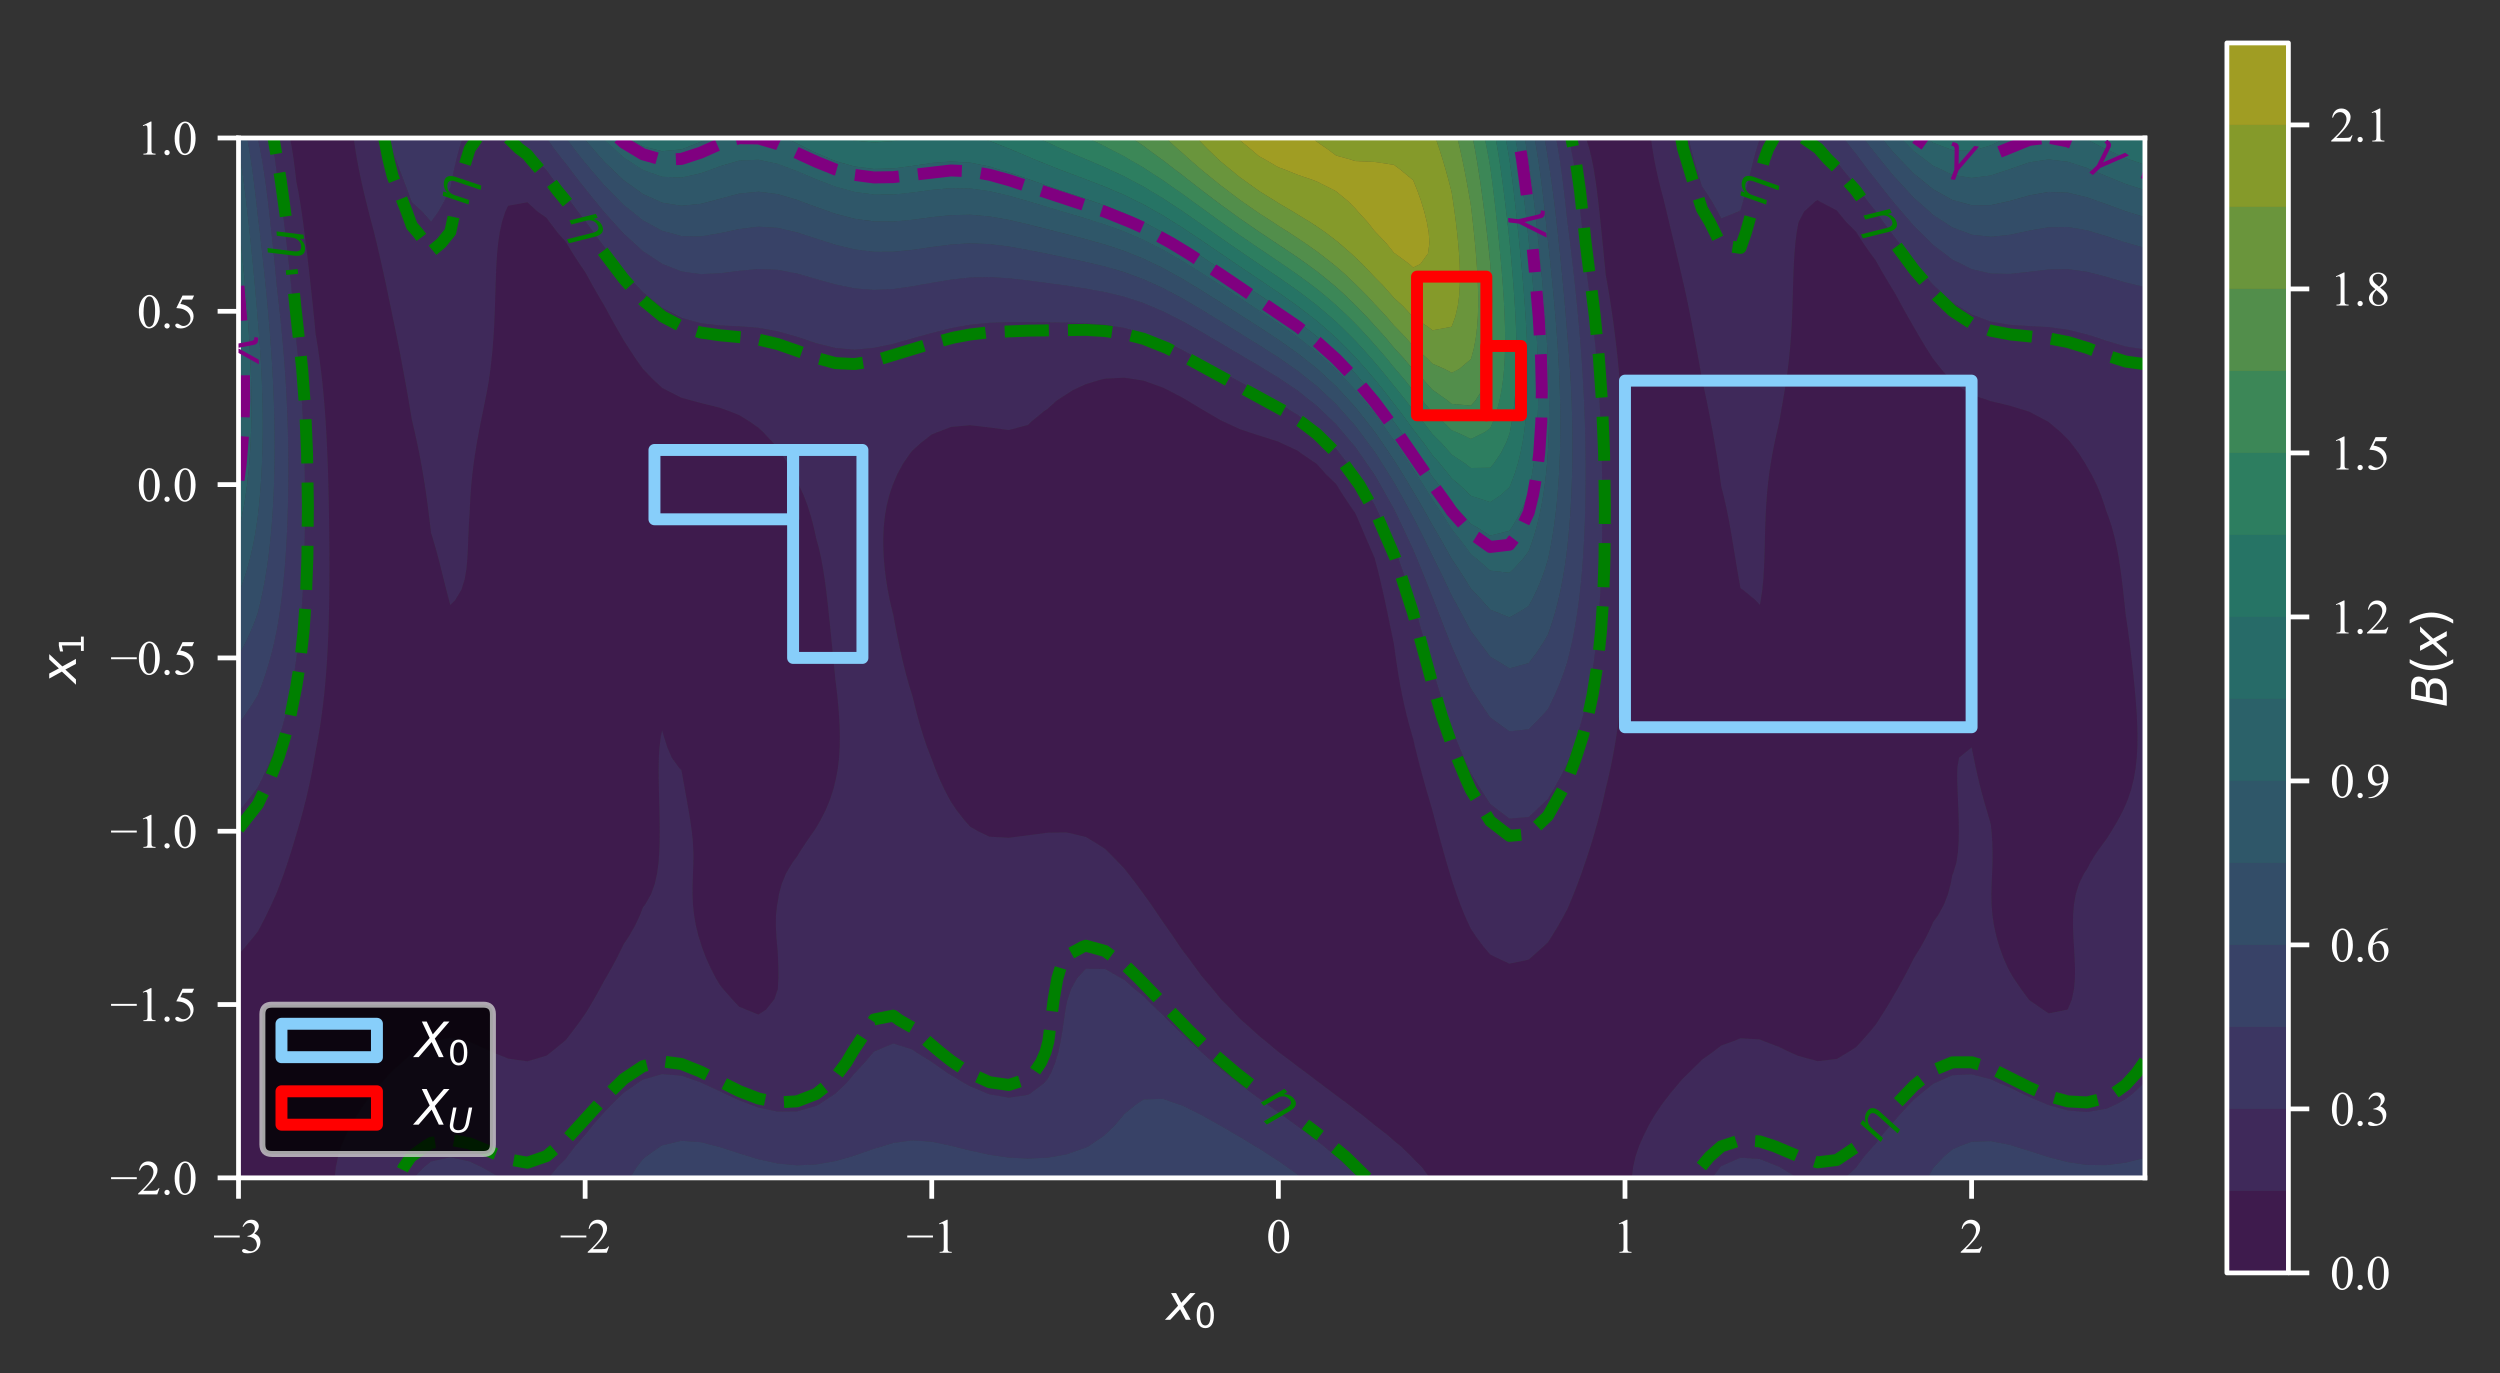 <svg xmlns="http://www.w3.org/2000/svg" xmlns:xlink="http://www.w3.org/1999/xlink" width="558.699" height="306.868" viewBox="0 0 419.025 230.151"><rect x="0" y="0" width="419.025" height="230.151" fill="#333333" stroke="none"/><defs><style>*{stroke-linejoin:round;stroke-linecap:butt}</style></defs><g id="figure_1"><path id="patch_1" d="M0 230.151h419.025V0H0z" style="fill:none"/><g id="axes_1"><path id="patch_2" d="M39.978 197.419h319.53V23.129H39.978z" style="fill:none"/><g id="QuadContourSet_1"><path d="M43.205 197.419H56.09l.026-.2.175-1.56.374-1.761.55-1.76.727-1.761.91-1.76.492-.816.56-.945 1.171-1.76 1.33-1.761.167-.21 1.336-1.55 1.6-1.761.291-.321 1.63-1.44 1.598-1.452.543-.308 2.684-1.66.516-.1 2.712-.602 2.703.601.524.106 3.228 1.464.423.19 2.805 1.141 3.227.467 3.228-.968.825-.64 2.152-1.76.25-.22 1.196-1.54 1.303-1.76.729-1.048.45-.713 1.036-1.76.99-1.761.751-1.41.218-.35 1.004-1.761.943-1.76.874-1.761.19-.422.9-1.339 1.007-1.76.827-1.76.493-1.305.366-.456 1.002-1.76.632-1.761.392-1.76.233-1.761.128-1.76.06-1.761.013-1.76-.017-1.761-.035-1.76-.044-1.761-.044-1.76-.032-1.761-.009-1.76.034-1.761.105-1.76.22-1.761.223-1.01.294 1.01.556 1.76.753 1.761 1.274 1.76.35.347.256 1.414.314 1.76.315 1.761.311 1.76.291 1.761.25 1.76.178 1.761.087 1.76-.003 1.76-.062 1.761-.067 1.76-.014 1.761.076 1.76.189 1.761.309 1.76.433 1.761.365 1.1.188.66.664 1.761.785 1.76.908 1.761.683 1.123.5.638 1.55 1.76 1.178 1.257 1.23.504 1.997.802 1.252-.802 1.42-1.76.556-1.595.025-.166.104-1.76-.004-1.761-.068-1.76-.057-1.047-.066-.714-.149-1.76-.088-1.761.022-1.76.192-1.761.089-.377.218-1.384.474-1.76.732-1.76 1.042-1.761.761-1.001.452-.76 1.16-1.76 1.214-1.76.402-.593.678-1.168.898-1.76.736-1.761.574-1.76.341-1.41.089-.351.32-1.76.203-1.761.105-1.76.025-1.761-.04-1.76-.092-1.761-.137-1.76-.174-1.761-.207-1.76-.092-.697-.1-1.064-.173-1.76-.175-1.761-.176-1.76-.177-1.761-.18-1.76-.183-1.761-.194-1.76-.21-1.761-.234-1.76-.272-1.761-.323-1.76-.395-1.761-.435-1.572-.037-.188-.388-1.761-.463-1.76-.555-1.76-.669-1.761-.809-1.76-.307-.575-.555-1.186-.957-1.76-1.131-1.761-.584-.787-.789-.974-1.64-1.76-.799-.744-1.453-1.017-1.774-1.096-1.679-.664-1.55-.564-3.227-.801-1.453-.396-1.774-.49-2.505-1.27-.723-.391-1.484-1.37-1.699-1.76-.044-.046-1.214-1.715-1.16-1.76-.854-1.336-.238-.425-1.02-1.76-.98-1.76-.953-1.761-.037-.064-1.01-1.697-1.003-1.76-.965-1.76-.25-.434-.908-1.327-1.142-1.76-1.058-1.761-.119-.191-1.389-1.57-1.336-1.76-.502-.702-1.517-1.059-1.71-1.56-3.228.584-.466.976-.572 1.76-.38 1.761-.254 1.76-.172 1.761-.117 1.76-.082 1.761-.06 1.76-.053 1.761-.053 1.76-.065 1.761-.082 1.76-.107 1.761-.136 1.76-.17 1.761-.203 1.76-.236 1.761-.02.136-.29 1.625-.34 1.76-.355 1.76-.356 1.761-.345 1.76-.323 1.761-.292 1.76-.255 1.761-.215 1.76-.174 1.761-.134 1.76-.098 1.761-.05 1.313-.04.448-.107 1.76-.077 1.76-.069 1.761-.09 1.76-.154 1.761-.29 1.76-.548 1.761-1.053 1.76-.8.796-.219-.795-.454-1.761-.44-1.76-.44-1.761-.449-1.76-.475-1.761-.521-1.76-.23-.716-.123-1.045-.212-1.76-.223-1.76-.239-1.761-.26-1.76-.282-1.761-.31-1.76-.334-1.761-.36-1.76-.385-1.761-.406-1.76-.093-.381-.229-1.38-.302-1.76-.308-1.761-.315-1.76-.322-1.761-.327-1.76-.336-1.761-.345-1.76-.358-1.761-.372-1.76-.014-.061-.347-1.7-.364-1.76-.371-1.761-.38-1.76-.389-1.761-.4-1.76-.413-1.761-.426-1.76-.137-.547-.326-1.214-.461-1.76-.442-1.761-.42-1.76-.396-1.761-.367-1.76-.333-1.761-.291-1.76-.192-1.381-.064-.38H48.607l.325 1.76.27 1.76.23 1.761.201 1.76.027.257.305 1.504.306 1.76.271 1.761.247 1.76.231 1.761.22 1.76.213 1.761.207 1.76.202 1.761.196 1.76.191 1.761.186 1.76.178 1.761.17 1.76.105 1.127.11.634.286 1.76.256 1.761.229 1.76.203 1.761.181 1.76.16 1.761.14 1.76.123 1.761.106 1.76.092 1.761.08 1.76.068 1.761.058 1.76.05 1.761.042 1.76.036 1.761.03 1.76.025 1.761.02 1.76.014 1.761.008 1.76.003 1.761-.005 1.76-.012 1.761-.021 1.76-.032 1.761-.043 1.76-.057 1.761-.07 1.76-.089 1.761-.106 1.76-.127 1.761-.149 1.76-.172 1.761-.2 1.76-.227 1.761-.258 1.76-.29 1.761-.325 1.76-.137.687-.178 1.074-.316 1.76-.348 1.761-.38 1.76-.411 1.761-.446 1.76-.48 1.761-.516 1.76-.153.507-.367 1.254-.536 1.76-.568 1.76-.6 1.761-.639 1.76-.517 1.357-.177.404-.787 1.76-.839 1.761-.902 1.76-.523.968-.628.793-1.455 1.76-1.145 1.304v37.427zm196.882 0h33.432l.208-1.76.396-1.761.584-1.76.778-1.761.106-.203.762-1.558 1.025-1.76 1.198-1.76.242-.33 1.1-1.431 1.463-1.76.665-.772 1.01-.99 1.795-1.76.422-.427 1.867-1.333 1.361-1.046 1.985-.715 1.243-.506 3.227.197.734.31 2.494.95 1.666.81 1.561.688 3.228.886 3.227-.375 2.014-1.2 1.214-.768.916-.992 1.539-1.76.773-.94.553-.82 1.111-1.761 1.063-1.76.5-.887.52-.874.981-1.76.932-1.761.795-1.598.11-.163 1.077-1.76.961-1.76.837-1.761.242-.596.852-1.165.964-1.76.681-1.76.468-1.761.263-1.472.146-.289.531-1.76.264-1.76.119-1.761.032-1.76-.02-1.761-.052-1.76-.072-1.761-.075-1.76-.055-1.761.019-1.76.288-1.761 2.102-1.713.345 1.713.37 1.76.395 1.761.431 1.76.473 1.761.512 1.76.525 1.761.177.71.107 1.05.119 1.761.053 1.76-.014 1.76-.063 1.761-.077 1.76-.044 1.761.035 1.76.143 1.761.264 1.76.39 1.761.514 1.76.638 1.761.764 1.76.399.742.605 1.02 1.198 1.76 1.294 1.76.13.15 2.331 1.61.897.605 3.005-.604.222-.09.674-1.67.367-1.761.147-1.76.011-1.761-.068-1.76-.102-1.761-.098-1.76-.06-1.761.015-1.76.134-1.761.307-1.76.546-1.761.868-1.76.487-.711.534-1.05 1.096-1.76 1.278-1.761.32-.413.85-1.348 1.047-1.76.922-1.76.408-.917.355-.844.589-1.76.433-1.761.3-1.76.19-1.761.099-1.76.025-1.761-.033-1.76-.078-1.761-.115-1.76-.142-1.761-.164-1.76-.18-1.761-.195-1.76-.206-1.761-.218-1.76-.23-1.761-.249-1.76-.18-1.2-.059-.561-.182-1.76-.193-1.761-.208-1.76-.233-1.761-.27-1.76-.32-1.761-.385-1.76-.472-1.761-.583-1.76-.323-.817-.283-.944-.614-1.76-.73-1.76-.873-1.761-.728-1.246-.289-.515-1.122-1.76-1.325-1.76-.492-.57-1.21-1.191-2.017-1.71-.088-.05-3.14-1.665-.296-.096-2.931-.895-3.228-.783-.259-.083-2.969-.993-1.207-.767-2.02-1.407-.315-.354-1.54-1.76-1.373-1.745-.01-.016-1.125-1.76-1.063-1.76-1.019-1.761-.01-.017-1.007-1.744-.978-1.76-.948-1.76-.295-.524-.76-1.237-1.054-1.76-1.003-1.761-.41-.707-.784-1.054-1.237-1.76-1.118-1.76-.089-.137-1.644-1.624-1.439-1.76-.145-.185-2.992-1.576-.235-.164-.313.164-1.946 1.76-.915 1.76-.054.169-.28 1.592-.217 1.76-.15 1.761-.105 1.76-.075 1.761-.057 1.76-.05 1.761-.052 1.76-.064 1.761-.083 1.76-.11 1.761-.14 1.76-.174 1.761-.21 1.76-.243 1.761-.273 1.76-.294 1.761-.307 1.76-.31 1.761-.033.203-.365 1.558-.385 1.76-.349 1.76-.305 1.761-.258 1.76-.211 1.761-.166 1.76-.126 1.761-.091 1.76-.065 1.761-.048 1.76-.042 1.761-.05 1.76-.07 1.761-.11 1.76-.171 1.761-.258 1.76-.158.779-.703-.778-2.123-1.761-.401-.25-.275-1.51-.3-1.761-.29-1.76-.287-1.761-.291-1.76-.306-1.761-.33-1.76-.363-1.76-.407-1.761-.379-1.471-.037-.29-.239-1.76-.257-1.76-.276-1.761-.296-1.76-.313-1.761-.33-1.76-.343-1.761-.357-1.76-.368-1.761-.38-1.76-.032-.135-.288-1.626-.317-1.76-.321-1.761-.326-1.76-.334-1.761-.342-1.76-.355-1.761-.368-1.76-.387-1.761-.19-.81-.215-.95-.409-1.761-.411-1.76-.415-1.761-.419-1.76-.421-1.761-.423-1.76-.423-1.761-.09-.377-.376-1.384-.44-1.76-.395-1.76-.348-1.761-.296-1.76-.238-1.761h-10.859l.04.252.46 1.508.423 1.76.339 1.761.281 1.76.242 1.761.216 1.76.199 1.761.187 1.76.181 1.761.177 1.76.174 1.761.173 1.76.17 1.761.007.064.305 1.697.295 1.76.276 1.76.257 1.761.24 1.76.222 1.761.205 1.76.188 1.761.172 1.76.156 1.761.14 1.76.126 1.761.112 1.76.1 1.761.086 1.76.077 1.761.067 1.76.058 1.761.051 1.76.045 1.761.038 1.76.011.563.042 1.198.052 1.76.043 1.761.035 1.76.026 1.761.017 1.76.008 1.761-.002 1.76-.012 1.761-.026 1.76-.039 1.761-.054 1.76-.072 1.761-.018.353-.047 1.408-.074 1.76-.09 1.76-.11 1.761-.13 1.76-.152 1.761-.176 1.76-.202 1.761-.229 1.76-.259 1.761-.29 1.76-.322 1.761-.357 1.76-.394 1.761-.395 1.621-.03.14-.396 1.76-.426 1.76-.457 1.761-.488 1.76-.52 1.761-.555 1.76-.356 1.083-.23.678-.609 1.76-.644 1.76-.683 1.761-.73 1.76-.332.77-.531.991-.988 1.76-1.066 1.761-.642 1.005-.815.756-1.968 1.76-.445.389-3.227.68-2.287-1.069-.941-.477-1.093-1.283-1.31-1.76-.825-1.257-.245-.504-.798-1.76-.708-1.761-.64-1.76-.589-1.761-.247-.756-.308-1.005-.525-1.76-.501-1.76-.486-1.761-.476-1.76-.469-1.761-.462-1.76v-.001l-.522-1.76-.508-1.76-.493-1.761-.477-1.76-.457-1.761-.433-1.76-.338-1.45-.093-.311-.505-1.76-.463-1.761-.42-1.76-.377-1.761-.337-1.76-.301-1.761-.272-1.76-.25-1.761-.21-1.527-.048-.233-.371-1.761-.364-1.76-.364-1.761-.374-1.76-.389-1.761-.409-1.76-.432-1.761-.46-1.76-.016-.056-.747-1.705-.758-1.76-.75-1.761-.751-1.76-.222-.48-.895-1.281-1.17-1.76-1.092-1.76-.07-.108-1.714-1.653-1.514-1.702-.094-.059-2.584-1.76-.55-.42-2.895-1.34-.332-.172-3.228-1.025-1.747-.564-1.48-.498-2.72-1.263-.508-.235-2.602-1.525-.626-.355-2.307-1.406-.92-.532-2.353-1.228-.875-.43-3.227-1.154-1.099-.177-2.129-.32-3.228.163-.699.157-2.528.764-2.165.997-1.063.685-1.662 1.075-1.565 1.422-.53.339-2.154 1.76-.544.553-3.227.859-3.228-.427-3.228-.38-3.227.29-2.259.866-.969.39-1.767 1.37-1.46 1.308-.372.453-1.214 1.76-.964 1.76-.678 1.599-.07.162-.597 1.76-.439 1.761-.302 1.76-.186 1.761-.083 1.76.005 1.761.084 1.76.154 1.761.219 1.76.281 1.761.344 1.76.41 1.761.18.677.193 1.084.333 1.76.355 1.76.38 1.761.407 1.76.442 1.761.485 1.76.54 1.761.093.286.36 1.474.454 1.761.49 1.76.539 1.761.6 1.76.68 1.761.104.256.556 1.504.72 1.761.813 1.76.932 1.761.207.37.931 1.39 1.384 1.761.912 1.008 1.296.752 1.932.925 3.228.174 3.227-.408 3.228-.433 3.227-.053 3.228.753 1.325.803 1.902 1.202.56.558 1.732 1.76.936.979.61.782 1.355 1.76 1.263 1.721.028.04 1.264 1.76 1.193 1.761.742 1.1.468.66 1.235 1.761 1.177 1.76.348.506.961 1.255 1.297 1.76.97 1.338.36.423 1.501 1.76 1.366 1.686.074.075 1.752 1.76 1.402 1.494.3.267 1.974 1.76.953.876 1.11.885 2.093 1.76.025.02 2.331 1.741.896.7 1.453 1.06 1.775 1.364.545.397 2.335 1.76.347.27 2.035 1.491 1.193.948 1.111.813 2.117 1.728.045.032 2.272 1.76.91.83 1.17.931 1.804 1.76.254.29 1.483 1.471 1.29 1.76z" clip-path="url(#pca2fc44739)" style="fill:#470d60;fill-opacity:.6"/><path d="M56.115 197.419h13.252l1.671-1.76 1.215-.979 3.228-.714 3.227.71 2.084.982 1.144.646 1.932 1.115h8.097l1.432-1.76 1.45-1.433.211-.328 1.34-1.76 1.533-1.761.143-.152 1.283-1.609 1.536-1.76.408-.448 1.256-1.313 1.802-1.76.17-.163 2.291-1.598.937-.623 3.227-.923 3.228.266 3.227 1.12.317.16 2.91 1.344.85.417 2.379 1.09 1.748.67 1.48.542 3.227.68 3.227-.032 3.228-.927.5-.263 2.672-1.76.055-.046 1.806-1.715 1.422-1.679.086-.081 1.622-1.76 1.495-1.761.025-.032 3.227-1.36 3.228 1.02.49.372 2.737 1.703.072.057 2.521 1.76.635.383 2.28 1.378.947.512 2.992 1.249.236.091 3.228.55 3.227-.474.31-.167 2.346-1.76.572-.646.642-1.115.722-1.76.509-1.761.372-1.76.29-1.761.257-1.76.263-1.761.172-.982.189-.779.603-1.76.975-1.76 1.46-1.587 3.228.019 2.706 1.567.522.25 1.659 1.51 1.569 1.229.495.532 1.772 1.76.96.85.853.911 1.792 1.76.583.523 1.245 1.238 1.929 1.76.053.046 1.92 1.715 1.308 1.087.81.674 2.22 1.76.198.149 2.14 1.612 1.087.789 1.338.971 1.89 1.35.57.41 2.435 1.761.222.16 2.147 1.6 1.08.828 1.178.933 2.05 1.722.045.039 1.95 1.76 1.233 1.232.523.529h11.933l-1.29-1.76-1.483-1.471-.254-.29-1.804-1.76-1.17-.932-.91-.83-2.272-1.76-.045-.032-2.117-1.728-1.111-.813-1.193-.948-2.035-1.491-.347-.27-2.335-1.76-.545-.397-1.775-1.363-1.453-1.062-.896-.699-2.331-1.74-.025-.02-2.093-1.76-1.11-.886-.953-.875-1.974-1.76-.3-.268-1.402-1.493-1.752-1.76-.074-.076-1.366-1.685-1.5-1.76-.362-.424-.97-1.337-1.296-1.76-.961-1.256-.348-.505-1.177-1.76-1.235-1.761-.468-.66-.742-1.1-1.193-1.761-1.264-1.76-.028-.041-1.263-1.72-1.355-1.76-.61-.783-.936-.978-1.733-1.76-.559-.56-1.902-1.201-1.325-.803-3.228-.753-3.227.053-3.228.433-3.227.408-3.228-.174-1.932-.925-1.296-.752-.912-1.008-1.384-1.76-.931-1.39-.207-.371-.932-1.76-.814-1.761-.719-1.76-.556-1.505-.104-.256-.68-1.76-.6-1.761-.539-1.76-.49-1.761-.454-1.76-.36-1.475-.093-.286-.54-1.76-.485-1.761-.442-1.76-.407-1.761-.38-1.76-.355-1.761-.333-1.76-.193-1.084-.18-.677-.41-1.76-.344-1.761-.281-1.76-.22-1.761-.153-1.76-.084-1.761-.005-1.76.083-1.761.186-1.76.302-1.76.439-1.761.598-1.76.07-.163.677-1.598.964-1.76 1.214-1.761.372-.453 1.46-1.308 1.767-1.37.97-.39 2.258-.867 3.227-.288 3.228.38 3.228.426 3.227-.86.544-.552 2.154-1.76.53-.34 1.565-1.42 1.662-1.076 1.063-.685 2.165-.997 2.528-.764.7-.157 3.227-.164 2.13.321 1.098.177 3.227 1.153.875.43 2.353 1.229.92.532 2.307 1.406.626.355 2.602 1.525.509.235 2.719 1.263 1.48.498 1.747.564 3.228 1.025.332.171 2.895 1.34.55.42 2.584 1.761.094.06 1.514 1.7 1.713 1.654.071.107 1.093 1.76 1.17 1.761.894 1.281.222.48.75 1.76.75 1.76.76 1.761.746 1.705.017.056.459 1.76.432 1.76.41 1.761.388 1.76.374 1.761.364 1.76.364 1.761.371 1.76.048.234.21 1.527.25 1.76.272 1.761.3 1.76.338 1.761.377 1.76.42 1.761.463 1.76.505 1.761.093.31.338 1.45.433 1.761.457 1.76.477 1.761.493 1.76.508 1.761.521 1.76.463 1.761.469 1.76.476 1.761.486 1.76.501 1.76.525 1.761.308 1.005.247.756.59 1.76.64 1.76.707 1.761.798 1.76.245.505.826 1.256 1.31 1.76 1.092 1.284.941.477 2.287 1.07 3.227-.681.445-.389 1.968-1.76.815-.756.642-1.005 1.066-1.76.988-1.76.531-.992.332-.77.73-1.76.683-1.76.644-1.76.61-1.761.229-.678.356-1.083.554-1.76.521-1.76.488-1.761.457-1.76.426-1.761.395-1.76.03-.14.396-1.621.394-1.76.357-1.761.323-1.76.29-1.761.258-1.76.23-1.761.201-1.76.176-1.761.152-1.76.13-1.761.11-1.76.09-1.761.074-1.76.047-1.408.018-.353.072-1.76.054-1.761.04-1.76.025-1.761.012-1.76.002-1.761-.008-1.76-.017-1.761-.026-1.76-.035-1.761-.043-1.76-.052-1.76-.042-1.2-.01-.561-.04-1.76-.044-1.761-.05-1.76-.059-1.761-.067-1.76-.077-1.761-.087-1.76-.099-1.761-.112-1.76-.126-1.761-.14-1.76-.156-1.761-.172-1.76-.188-1.761-.205-1.76-.222-1.761-.24-1.76-.257-1.761-.276-1.76-.295-1.761-.305-1.697-.007-.064-.17-1.76-.173-1.76-.174-1.761-.177-1.76-.18-1.761-.188-1.76-.2-1.761-.215-1.76-.242-1.761-.281-1.76-.339-1.761-.422-1.76-.46-1.509-.041-.252h-2.955l.395 1.76.338 1.76.296 1.761.262 1.76.237 1.761.218 1.76.205 1.761.195 1.76.188 1.761.183 1.76.178 1.761.175 1.76.126 1.287.066.474.24 1.76.229 1.761.218 1.76.206 1.761.196 1.76.183 1.761.17 1.76.159 1.761.145 1.76.133 1.761.12 1.76.107 1.761.095 1.76.083 1.761.072 1.76.06 1.761.051 1.76.041 1.761.031 1.76.023 1.761.013 1.76.005 1.761-.003 1.76-.012 1.761-.022 1.76-.032 1.761-.042 1.76-.054 1.761-.067 1.76-.082 1.761-.098 1.76-.116 1.761-.137 1.76-.16 1.761-.184 1.76-.213 1.761-.243 1.76-.277 1.761-.312 1.76-.352 1.761-.24 1.096-.153.664-.44 1.761-.49 1.76-.54 1.761-.59 1.76-.642 1.761-.373.97-.396.79-.917 1.761-.975 1.76-.94 1.612-.156.149-1.857 1.76-1.214 1.125-3.227.277-1.85-1.402-1.378-1.06-.456-.7-1.134-1.76-1.092-1.761-.546-.896-.393-.865-.786-1.76-.753-1.76-.72-1.761-.575-1.461-.108-.3-.626-1.76-.595-1.76-.565-1.761-.538-1.76-.515-1.761-.28-.968-.24-.792-.53-1.761-.511-1.76-.5-1.761-.494-1.76-.495-1.761-.458-1.604-.051-.156-.608-1.761-.607-1.76-.61-1.761-.62-1.76-.636-1.761-.096-.245-.702-1.515-.816-1.761-.816-1.76-.823-1.76-.07-.141-1.009-1.62-1.068-1.76-1.049-1.761-.102-.163-1.3-1.598-1.36-1.76-.568-.732-1.08-1.029-1.746-1.76-.401-.407-1.812-1.354-1.416-1.139-1.034-.621-2.193-1.416-.659-.345-2.569-1.433-.64-.327-2.587-1.39-.694-.37-2.534-1.401-.648-.36-2.58-1.46-.556-.3-2.671-1.455-.635-.306-2.593-1.242-1.34-.519-1.887-.719-3.228-.894-.89-.147-2.338-.377-3.227-.261-3.228-.107-3.227-.045-3.228-.034-3.227-.002-3.228.115-3.228.322-2.248.389-.98.187-3.227.814-2.769.76-.458.138-3.228.908-3.227.677-.452.037-2.776.271-3.055-.271-.173-.015-3.227-.796-2.802-.95-.426-.133-3.227-.917-3.228-.582-1.548-.128-1.68-.12-3.227-.157-3.228-.37-3.227-.906-.385-.208-2.843-1.47-.348-.29-2.173-1.76-.706-.557-1.11-1.204-1.62-1.76-.498-.525-.98-1.236-1.382-1.76-.866-1.098-.495-.663-1.32-1.76-1.266-1.761-.146-.197-1.222-1.564-1.288-1.76-.718-1.01-.64-.75-1.416-1.761-1.171-1.621-.142-.14-1.67-1.76-1.375-1.76-.04-.056-2.013-1.705h-8.851l-.57 1.76-.462 1.76-.403 1.761-.37 1.76-.242 1.18-.23.581-.791 1.76-.98 1.761-1.227 1.702-1.48-1.702-1.747-1.57-.07-.19-.65-1.76-.664-1.761-.67-1.76-.664-1.761-.51-1.423-.073-.338-.32-1.76H59.28l.064.38.192 1.38.291 1.76.333 1.761.367 1.76.396 1.761.42 1.76.442 1.761.46 1.76.327 1.215.137.546.426 1.76.413 1.761.4 1.76.39 1.761.379 1.76.37 1.761.365 1.76.347 1.7.014.061.372 1.76.358 1.761.345 1.76.336 1.761.327 1.76.322 1.761.315 1.76.308 1.761.302 1.76.229 1.38.093.381.406 1.76.384 1.761.36 1.76.336 1.761.309 1.76.283 1.761.26 1.76.238 1.761.223 1.76.212 1.761.123 1.045.23.716.52 1.76.476 1.76.45 1.761.438 1.76.441 1.761.454 1.76.219.796.8-.795 1.053-1.761.549-1.76.29-1.761.154-1.76.09-1.761.068-1.76.077-1.761.106-1.76.04-.448.05-1.313.099-1.76.134-1.76.174-1.761.215-1.76.255-1.761.292-1.76.323-1.761.345-1.76.356-1.761.354-1.76.34-1.761.291-1.625.02-.136.236-1.76.203-1.76.17-1.761.136-1.76.107-1.761.082-1.76.065-1.761.053-1.76.052-1.761.061-1.76.082-1.761.117-1.76.172-1.761.255-1.76.38-1.761.571-1.76.466-.977 3.227-.583 1.71 1.56 1.518 1.058.502.702 1.336 1.76 1.39 1.57.118.19 1.058 1.761 1.142 1.76.909 1.328.249.433.965 1.76 1.004 1.761 1.01 1.697.036.064.952 1.76.98 1.76 1.021 1.761.238.425.854 1.336 1.16 1.76 1.214 1.715.044.046 1.699 1.76 1.484 1.37.723.39 2.505 1.271 1.774.49 1.453.396 3.228.801 1.55.564 1.678.664 1.774 1.096 1.453 1.017.798.744 1.641 1.76.789.974.584.787 1.131 1.76.957 1.76.555 1.187.307.574.809 1.76.669 1.761.555 1.76.463 1.761.388 1.76.037.19.435 1.571.395 1.76.323 1.761.272 1.76.234 1.761.21 1.76.194 1.761.184 1.76.179 1.761.177 1.76.176 1.761.175 1.76.172 1.761.101 1.064.092.696.207 1.761.174 1.76.137 1.761.093 1.76.04 1.761-.026 1.76-.105 1.761-.202 1.76-.321 1.761-.089.35-.34 1.41-.575 1.761-.736 1.76-.898 1.761-.678 1.168-.402.592-1.215 1.761-1.159 1.76-.452.76-.761 1-1.042 1.761-.732 1.76-.474 1.761-.218 1.384-.089.377-.192 1.76-.022 1.76.088 1.761.149 1.76.066.715.057 1.046.068 1.76.004 1.761-.104 1.76-.025.167-.557 1.594-1.42 1.76-1.25.803-1.997-.802-1.231-.504-1.179-1.257-1.548-1.76-.501-.638-.683-1.123-.908-1.76-.785-1.76-.664-1.761-.188-.662-.365-1.099-.433-1.76-.31-1.76-.188-1.761-.076-1.76.014-1.761.067-1.76.062-1.761.003-1.76-.087-1.761-.179-1.76-.249-1.761-.29-1.76-.312-1.761-.315-1.76-.314-1.761-.255-1.414-.35-.347-1.275-1.76-.753-1.76-.556-1.761-.294-1.01-.223 1.01-.22 1.76-.105 1.761-.034 1.76.009 1.761.032 1.76.044 1.761.044 1.76.035 1.761.017 1.76-.013 1.761-.06 1.76-.128 1.76-.233 1.761-.392 1.76-.632 1.761-1.002 1.76-.366.457-.493 1.304-.827 1.76-1.007 1.761-.9 1.34-.19.42-.874 1.761-.943 1.76-1.004 1.761-.218.351-.75 1.41-.99 1.76-1.037 1.76-.45.714-.729 1.047-1.303 1.76-1.196 1.541-.25.22-2.152 1.76-.825.64-3.228.968-3.227-.467-2.805-1.14-.423-.19-3.228-1.465-.524-.106-2.703-.6-2.712.6-.516.1-2.684 1.66-.543.309-1.599 1.452-1.629 1.44-.29.32-1.6 1.761-1.337 1.55-.167.21-1.33 1.761-1.172 1.76-.559.946-.492.815-.91 1.76-.727 1.761-.55 1.76-.374 1.761-.175 1.56-.026.2zm219.476 0h11.401l1.323-1.76.186-.195 3.228-1.421 3.227.226 3.228 1.294.19.095 2.877 1.76h7.982l1.861-1.698.036-.062 1.296-1.76 1.54-1.76.356-.363 1.055-1.398 1.478-1.76.694-.773.854-.988 1.628-1.76.746-.773 1.157-.988 2.07-1.663.21-.098 3.018-1.345 3.227-.159 3.228.832 1.46.672 1.768.736 2.073 1.025 1.154.529 2.897 1.231.33.134 3.228.898 3.228.268 3.228-.564 1.656-.736 1.571-.873 1.172-.887 1.855-1.76.2-.236V58.576l-1.475-.236-1.752-.266-3.227-.954-1.572-.54-1.656-.517-3.228-.805-3.225-.44h-.002l-3.228-.174-3.227-.202-3.228-.537-2.266-.847-.962-.334-2.244-1.426-.983-.602-1.249-1.159-1.898-1.76-.08-.072-1.465-1.689-1.495-1.76-.268-.303-1.127-1.458-1.332-1.76-.769-1.013-.563-.748-1.314-1.76-1.25-1.76-.1-.138-1.302-1.623-1.3-1.76-.626-.88-.79-.881-1.447-1.76-.99-1.347-.454-.414-1.711-1.76-1.063-1.33-.65-.431h-8.987l-.046.116-.524 1.644-.487 1.76-.447 1.761-.431 1.76-.437 1.761-.461 1.76-.44 1.552-.367.21-2.861 1.136-.596-1.137-1.01-1.76-1.137-1.76-.485-.7-.331-1.061-.533-1.76-.51-1.761-.472-1.76-.415-1.761h-6.286l.238 1.76.296 1.76.348 1.761.395 1.76.44 1.761.375 1.384.091.377.423 1.76.423 1.76.421 1.761.419 1.76.415 1.761.411 1.76.41 1.761.215.95.19.81.386 1.761.368 1.76.355 1.761.342 1.76.334 1.761.326 1.76.32 1.761.318 1.76.288 1.627.031.134.38 1.76.37 1.761.356 1.76.344 1.761.33 1.76.312 1.761.296 1.76.276 1.761.257 1.76.24 1.761.036.29.38 1.47.406 1.761.363 1.76.33 1.761.306 1.76.291 1.761.286 1.76.29 1.761.301 1.76.275 1.512.401.249 2.123 1.76.703.779.158-.778.258-1.761.171-1.76.11-1.761.07-1.76.05-1.761.042-1.76.048-1.761.065-1.76.091-1.76.126-1.761.166-1.76.21-1.761.259-1.76.305-1.761.349-1.76.385-1.761.365-1.558.034-.203.309-1.76.307-1.76.294-1.761.273-1.76.243-1.761.21-1.76.174-1.761.14-1.76.11-1.761.083-1.76.064-1.761.053-1.76.05-1.761.056-1.76.075-1.761.105-1.76.15-1.761.217-1.76.28-1.593.054-.168.915-1.76 1.946-1.761.313-.164.235.164 2.992 1.576.145.184 1.44 1.76 1.643 1.625.089.136 1.118 1.76 1.237 1.761.784 1.054.41.707 1.003 1.76 1.055 1.76.76 1.238.294.523.948 1.76.978 1.761 1.007 1.744.01.017 1.02 1.76 1.062 1.76 1.126 1.761.01.016 1.373 1.745 1.54 1.76.314.354 2.02 1.407 1.207.767 2.97.993.258.083 3.228.783 2.931.895.296.096 3.14 1.664.088.052 2.016 1.709 1.211 1.19.492.57 1.325 1.76 1.122 1.761.289.515.728 1.246.873 1.76.73 1.76.614 1.761.283.944.323.817.583 1.76.472 1.76.386 1.761.32 1.76.269 1.761.233 1.76.208 1.761.193 1.76.182 1.761.058.56.181 1.2.248 1.761.231 1.76.218 1.761.206 1.76.194 1.761.181 1.76.164 1.761.142 1.76.115 1.761.078 1.76.033 1.761-.025 1.76-.099 1.761-.19 1.76-.3 1.761-.433 1.76-.59 1.761-.354.844-.408.916-.922 1.761-1.047 1.76-.85 1.348-.32.413-1.278 1.76-1.096 1.76-.534 1.05-.487.711-.868 1.76-.546 1.761-.307 1.76-.134 1.761-.016 1.76.06 1.761.1 1.76.101 1.761.068 1.76-.01 1.761-.148 1.76-.367 1.761-.674 1.672-.222.089-3.005.604-.897-.604-2.33-1.611-.131-.15-1.294-1.76-1.198-1.76-.605-1.02-.399-.741-.764-1.76-.638-1.761-.514-1.76-.39-1.761-.264-1.76-.143-1.761-.035-1.76.044-1.761.077-1.76.063-1.761.014-1.76-.053-1.761-.119-1.76-.107-1.05-.177-.711-.525-1.76-.512-1.761-.473-1.76-.43-1.761-.397-1.76-.37-1.761-.344-1.713-2.102 1.713-.288 1.76-.02 1.761.056 1.76.075 1.761.072 1.76.052 1.761.02 1.76-.032 1.761-.119 1.76-.264 1.76-.53 1.761-.147.289-.263 1.472-.468 1.76-.681 1.76-.964 1.761-.852 1.165-.242.596-.837 1.76-.961 1.76-1.076 1.761-.111.163-.795 1.598-.932 1.76-.98 1.76-.52.875-.501.886-1.063 1.76-1.111 1.761-.553.821-.773.94-1.54 1.76-.915.992-1.214.769-2.014 1.2-3.227.374-3.228-.886-1.561-.688-1.666-.81-2.494-.95-.734-.31-3.227-.197-1.243.506-1.985.715-1.361 1.046-1.867 1.333-.422.427-1.795 1.76-1.01.99-.665.771-1.463 1.76-1.1 1.432-.242.33-1.198 1.76-1.025 1.76-.762 1.558-.106.203-.778 1.76-.584 1.76-.396 1.761-.208 1.76zM41.12 158.688l1.456-1.76.628-.794.523-.967.902-1.76.84-1.761.786-1.76.177-.405.517-1.356.638-1.76.601-1.761.568-1.76.536-1.761.367-1.254.153-.507.516-1.76.48-1.76.446-1.761.412-1.76.38-1.761.347-1.76.316-1.761.178-1.074.137-.687.325-1.76.29-1.76.258-1.761.228-1.76.199-1.761.172-1.76.15-1.761.126-1.76.106-1.761.088-1.76.071-1.761.057-1.76.043-1.761.032-1.76.021-1.761.012-1.76.005-1.761-.003-1.76-.008-1.761-.014-1.76-.02-1.761-.024-1.76-.03-1.76-.037-1.761-.042-1.76-.05-1.761-.058-1.76-.069-1.761-.079-1.76-.092-1.761-.106-1.76-.123-1.761-.14-1.76-.16-1.761-.18-1.76-.204-1.761-.23-1.76-.255-1.761-.285-1.76-.111-.635-.105-1.126-.17-1.76-.178-1.761-.186-1.76-.19-1.761-.197-1.76-.202-1.761-.207-1.76-.213-1.761-.22-1.76-.231-1.761-.247-1.76-.27-1.761-.307-1.76-.305-1.505-.027-.256-.201-1.76-.23-1.761-.27-1.76-.325-1.761h-3.111l.306 1.76.269 1.76.24 1.761.122.972.141.789.288 1.76.26 1.76.242 1.761.226 1.76.215 1.761.207 1.76.2 1.761.195 1.76.19 1.761.184 1.76.179 1.761.172 1.76.166 1.761.16 1.76.15 1.761.052.64.131 1.12.19 1.761.173 1.76.157 1.761.141 1.76.125 1.761.11 1.76.096 1.761.082 1.76.07 1.761.056 1.76.045 1.761.035 1.76.024 1.761.014 1.76.005 1.761-.006 1.76-.015 1.761-.025 1.76-.036 1.761-.047 1.76-.06 1.761-.073 1.76-.089 1.761-.105 1.76-.125 1.761-.146 1.76-.168 1.761-.195 1.76-.223 1.761-.14.991-.105.77-.266 1.76-.304 1.76-.344 1.761-.387 1.76-.431 1.761-.478 1.76-.526 1.761-.387 1.205-.214.555-.71 1.761-.768 1.76-.822 1.761-.714 1.45-.235.31-1.353 1.761-1.418 1.76-.221.274v23.916z" clip-path="url(#pca2fc44739)" style="fill:#482475;fill-opacity:.6"/><path d="M72.253 197.419h11.615l-1.932-1.115-1.144-.646-2.084-.982-3.227-.71-3.228.714-1.215.978-1.67 1.76zm22.593 0h10.775l1.072-1.76 1.064-1.351.468-.41 2.501-1.76.258-.155 3.228-.77 3.227.234 2.682.69.546.134 3.228 1.055 1.86.572 1.367.413 3.228.707 3.227.306 3.228-.139 3.227-.573 2.528-.714.7-.221 3.228-1.13 1.42-.41 1.807-.565 3.228-.43 3.227.226 3.228.674.355.095 2.872.714 3.228.705 2.325.342.903.126 3.227.17 3.228-.153.937-.143 2.29-.416 3.228-1.126.443-.219 2.598-1.76.186-.174 1.658-1.587 1.47-1.76.1-.133 2.013-1.628 1.215-.817 3.227-.103 2.605.92.623.183 3.156 1.578.071.03 3.084 1.73.144.072 2.876 1.689.352.187 2.575 1.573.652.372 2.136 1.389 1.092.68 1.509 1.08 1.718 1.213.675.548h9.531l-.523-.529-1.232-1.232-1.95-1.76-.046-.039-2.05-1.722-1.177-.933-1.08-.827-2.148-1.601-.222-.16-2.435-1.76-.57-.411-1.89-1.35-1.338-.971-1.088-.79-2.14-1.611-.197-.149-2.22-1.76-.81-.674-1.309-1.087-1.919-1.715-.053-.045-1.93-1.76-1.244-1.239-.583-.522-1.792-1.76-.853-.912-.96-.85-1.772-1.76-.495-.532-1.569-1.228-1.659-1.511-.522-.25-2.706-1.567-3.227-.02-1.46 1.587-.976 1.76-.603 1.761-.189.78-.172.98-.263 1.761-.257 1.76-.29 1.761-.372 1.76-.51 1.761-.721 1.76-.642 1.116-.572.645-2.347 1.76-.309.168-3.227.475-3.228-.551-.236-.091-2.992-1.249-.946-.512-2.281-1.378-.635-.382-2.52-1.76-.073-.058-2.736-1.703-.491-.372-3.228-1.02-3.227 1.36-.025.032-1.495 1.76-1.622 1.76-.086.082-1.422 1.68-1.806 1.714-.055.046-2.672 1.76-.5.263-3.228.927-3.227.033-3.228-.68-1.48-.543-1.747-.67-2.378-1.09-.85-.417-2.91-1.344-.318-.16-3.227-1.12-3.228-.266-3.227.923-.937.623-2.29 1.598-.171.163-1.802 1.76-1.256 1.313-.408.448-1.536 1.76-1.283 1.61-.143.15-1.534 1.761-1.339 1.76-.212.33-1.45 1.431-1.43 1.76zm193.655 0h12.75l-2.877-1.76-.19-.096-3.228-1.294-3.227-.226-3.228 1.42-.186.195-1.323 1.76zm22.593 0h12.007l.903-1.58.132-.18 1.649-1.761 1.447-1.232 1.184-.529 2.043-.768 3.228-.104 3.228.64.717.232 2.51.776 3.065.985.163.051 3.227.839 3.228.469 3.228.035 3.227-.41 3.228-.806V181.34l-.2.235-1.856 1.76-1.172.888-1.57.873-1.657.736-3.228.564-3.228-.268-3.227-.898-.331-.134-2.897-1.231-1.154-.53-2.073-1.024-1.768-.736-1.46-.672-3.228-.832-3.227.16-3.018 1.344-.21.098-2.07 1.663-1.157.988-.746.772-1.628 1.76-.854.989-.694.772-1.478 1.76-1.055 1.399-.356.362-1.54 1.76-1.296 1.761-.036.062-1.861 1.699zM40.199 135.8l1.418-1.76 1.353-1.76.235-.31.714-1.451.822-1.76.767-1.761.711-1.76.214-.556.387-1.205.526-1.76.478-1.761.431-1.76.387-1.761.344-1.76.304-1.761.266-1.76.104-.77.14-.991.224-1.76.195-1.761.168-1.76.146-1.761.125-1.76.105-1.761.089-1.76.073-1.761.06-1.76.047-1.761.036-1.76.025-1.761.015-1.76.006-1.76-.005-1.761-.014-1.76-.024-1.761-.035-1.76-.045-1.761-.057-1.76-.069-1.761-.082-1.76-.096-1.761-.11-1.76-.125-1.761-.14-1.76-.158-1.761-.173-1.76-.19-1.761-.13-1.121-.053-.64-.15-1.76-.16-1.76-.166-1.761-.172-1.76-.18-1.761-.184-1.76-.19-1.761-.194-1.76-.2-1.761-.207-1.76-.215-1.761-.226-1.76-.241-1.761-.261-1.76-.288-1.761-.141-.79-.122-.97-.24-1.761-.27-1.76-.305-1.761h-2.29l.367 1.76.323 1.76.287 1.761.259 1.76.237 1.761.22 1.76.208 1.761.199 1.76.19 1.761.186 1.76.18 1.761.176 1.76.172 1.761.168 1.76.055.586.14 1.175.2 1.76.19 1.761.178 1.76.168 1.761.156 1.76.144 1.761.131 1.76.118 1.761.105 1.76.092 1.761.078 1.76.066 1.761.052 1.76.04 1.761.026 1.76.014 1.761.001 1.76-.011 1.761-.025 1.76-.037 1.761-.051 1.76-.066 1.761-.082 1.76-.098 1.761-.116 1.76-.136 1.761-.158 1.76-.182 1.761-.209 1.76-.238 1.761-.27 1.76-.22 1.28-.092.481-.371 1.76-.425 1.761-.482 1.76-.543 1.761-.609 1.76-.677 1.761-.029.071-1.035 1.69-1.197 1.76-.995 1.35v14.768zm212.799 1.402 3.227-.277 1.214-1.125 1.857-1.76.157-.15.939-1.61.975-1.761.917-1.76.396-.792.373-.969.642-1.76.59-1.761.54-1.76.49-1.761.44-1.76.153-.665.24-1.096.352-1.76.312-1.761.277-1.76.243-1.761.213-1.76.185-1.761.16-1.76.136-1.761.116-1.76.098-1.761.082-1.76.067-1.761.054-1.76.042-1.761.032-1.76.022-1.761.012-1.76.003-1.76-.005-1.761-.013-1.76-.023-1.761-.031-1.76-.04-1.761-.051-1.76-.061-1.761-.072-1.76-.083-1.761-.095-1.76-.107-1.761-.12-1.76-.133-1.761-.145-1.76-.158-1.761-.171-1.76-.183-1.761-.196-1.76-.206-1.761-.218-1.76-.229-1.761-.24-1.76-.066-.475-.126-1.286-.175-1.76-.178-1.761-.183-1.76-.188-1.761-.195-1.76-.205-1.761-.218-1.76-.237-1.761-.262-1.76-.296-1.761-.338-1.76-.395-1.761h-2.107l.323 1.76.287 1.76.258 1.761.235 1.76.217 1.761.205 1.76.193 1.761.157 1.482.038.279.23 1.76.219 1.76.211 1.761.204 1.76.198 1.761.19 1.76.185 1.761.176 1.76.169 1.761.16 1.76.15 1.761.142 1.76.13 1.761.12 1.76.109 1.761.097 1.76.086 1.761.073 1.76.063 1.761.05 1.76.039 1.761.027 1.76.016 1.761.004 1.76-.008 1.761-.02 1.76-.033 1.761-.046 1.76-.06 1.761-.076 1.76-.093 1.761-.111 1.76-.132 1.761-.154 1.76-.18 1.761-.207 1.76-.238 1.761-.272 1.76-.31 1.761-.351 1.76-.396 1.761-.399 1.584-.055.177-.593 1.76-.67 1.76-.75 1.761-.834 1.76-.325.649-1 1.112-1.713 1.76-.515.506-3.227.359-1.194-.865-2.034-1.471-.196-.289-1.197-1.76-1.157-1.761-.678-1.04-.34-.72-.827-1.761-.803-1.76-.785-1.761-.472-1.053-.277-.707-.694-1.761-.684-1.76-.68-1.761-.686-1.76-.207-.506-.496-1.255-.705-1.76-.71-1.761-.72-1.76-.596-1.405-.159-.356-.82-1.76-.824-1.761-.835-1.76-.59-1.2-.309-.561-.996-1.76-.994-1.76-.928-1.625-.093-.136-1.23-1.76-1.205-1.761-.7-1.009-.643-.752-1.494-1.76-1.09-1.308-.482-.453-1.844-1.76-.902-.883-1.141-.878-2.087-1.689-.11-.071-2.638-1.76-.48-.334-2.372-1.427-.855-.538-2.106-1.223-1.121-.678-1.86-1.082-1.368-.825-1.61-.936-1.618-.966-1.427-.794-1.8-1.023-1.47-.738-1.758-.892-2.057-.868-1.17-.497-3.228-1.067-.814-.197-2.414-.58-3.227-.588-3.228-.498-.679-.094-2.548-.348-3.228-.425-3.227-.362-3.228-.197-3.228.067-3.227.35-3.228.54-2.134.375-1.093.208-3.228.457-3.227.148-3.228-.255-2.698-.558-.53-.106-3.227-.899-2.6-.756-.628-.176-3.227-.615-3.228-.136-3.227.299-3.228.415-3.228.139-3.227-.45-3.127-1.236-.1-.037-2.597-1.724-.631-.397-1.48-1.363-1.748-1.58-.16-.18-1.6-1.761-1.468-1.627-.108-.134-1.457-1.76-1.407-1.76-.255-.315-1.162-1.446-1.342-1.76-.724-.977-.64-.784-1.36-1.76-1.227-1.748-.011-.013h-5.229l2.012 1.705.041.055 1.375 1.76 1.67 1.761.142.14 1.171 1.62 1.415 1.761.641.751.718 1.01 1.288 1.76 1.222 1.564.146.197 1.266 1.76 1.32 1.76.495.664.866 1.097 1.383 1.76.98 1.237.497.524 1.62 1.76 1.11 1.205.706.556 2.173 1.76.348.29 2.843 1.471.385.208 3.227.907 3.228.37 3.228.155 1.68.12 1.547.129 3.228.582 3.227.917.426.133 2.802.95 3.227.796.173.015 3.055.271 2.776-.271.452-.037 3.227-.677 3.228-.908.458-.139 2.77-.76 3.227-.813.98-.187 2.247-.39 3.228-.321 3.228-.115 3.227.002 3.228.034 3.227.045 3.228.107 3.227.261 2.338.377.89.147 3.228.894 1.886.72 1.341.518 2.593 1.242.635.306L200.8 60.1l.556.302 2.58 1.459.648.36 2.534 1.4.694.371 2.588 1.39.64.327 2.568 1.433.659.345 2.193 1.416 1.034.621 1.416 1.14 1.812 1.353.4.407 1.747 1.76 1.08 1.03.568.73 1.36 1.761 1.3 1.598.102.163 1.05 1.76 1.067 1.76 1.009 1.62.07.141.823 1.76.816 1.761.816 1.76.702 1.516.096.245.635 1.76.62 1.761.611 1.76.607 1.761.608 1.76.05.157.46 1.604.494 1.76.494 1.761.5 1.76.511 1.761.53 1.76.24.793.28.968.515 1.76.538 1.761.565 1.76.595 1.761.626 1.76.108.3.575 1.461.72 1.76.753 1.761.786 1.76.393.865.546.896 1.092 1.76 1.134 1.761.456.7 1.379 1.06zm106.51-78.627V48.121l-1.41-.344-1.818-.43-3.227-.954-1.423-.377-1.805-.46-3.228-.446-3.227.056-3.228.39-3.227.353-3.228-.058-3.228-.743-1.665-.852-1.562-.744-1.301-1.017-1.927-1.449-.304-.311-1.77-1.76-1.153-1.128-.541-.633-1.52-1.76-1.167-1.362-.321-.4-1.42-1.76-1.359-1.76-.127-.164-1.284-1.597-1.318-1.76-.626-.866-.74-.895-1.348-1.76h-5.017l.65.43 1.063 1.33 1.71 1.76.454.415.99 1.346 1.448 1.76.79.882.627.88 1.299 1.76 1.302 1.623.1.137 1.25 1.76 1.314 1.761.563.748.77 1.013 1.331 1.76 1.127 1.458.268.303 1.495 1.76 1.464 1.69.081.07 1.898 1.761 1.249 1.159.983.602 2.244 1.426.962.334 2.266.847 3.228.537 3.227.202 3.228.174h.002l3.225.44 3.228.805 1.656.516 1.572.54 3.227.955 1.752.266zM72.253 37.155l1.226-1.702.98-1.76.791-1.76.23-.582.242-1.18.371-1.76.403-1.76.463-1.76.568-1.761H65.406l.32 1.76.072.338.51 1.423.664 1.76.67 1.76.664 1.761.65 1.76.07.191 1.746 1.57zm216.248-.565 2.861-1.137.367-.21.44-1.55.46-1.76.438-1.761.431-1.76.447-1.761.487-1.76.524-1.645.046-.116h-11.99l.415 1.76.472 1.76.51 1.761.533 1.76.331 1.063.485.698 1.138 1.76 1.01 1.761z" clip-path="url(#pca2fc44739)" style="fill:#443983;fill-opacity:.6"/><path d="M107.757 197.419h110.412l-.675-.548-1.718-1.213-1.51-1.08-1.091-.68-2.136-1.39-.652-.37-2.575-1.574-.352-.187-2.876-1.69-.144-.07-3.084-1.73-.07-.031-3.157-1.578-.623-.183-2.605-.92-3.227.103-1.215.817-2.013 1.628-.1.133-1.47 1.76-1.658 1.587-.186.174-2.598 1.76-.443.219-3.228 1.126-2.29.416-.937.143-3.228.153-3.227-.17-.903-.126-2.325-.342-3.228-.705-2.872-.714-.355-.095-3.228-.674-3.227-.227-3.228.43-1.807.566-1.42.41-3.228 1.13-.7.22-2.528.715-3.227.573-3.228.139-3.227-.306-3.228-.707-1.366-.413-1.861-.572-3.228-1.055-.546-.134-2.682-.69-3.227-.234-3.228.77-.258.154-2.501 1.76-.468.411-1.064 1.35-1.072 1.76zm216.247 0h35.504v-3.343l-3.228.806-3.227.41-3.228-.035-3.228-.47-3.227-.838-.163-.051-3.065-.985-2.51-.776-.717-.232-3.228-.64-3.228.104-2.043.768-1.184.53-1.447 1.23-1.649 1.761-.132.18-.903 1.58zm-71.006-74.837 3.227-.36.515-.505 1.714-1.76.999-1.112.325-.649.834-1.76.75-1.76.67-1.761.593-1.76.055-.177.399-1.584.396-1.76.351-1.761.31-1.76.272-1.761.238-1.76.208-1.761.179-1.76.154-1.761.132-1.76.11-1.761.094-1.76.076-1.761.06-1.76.046-1.76.033-1.761.02-1.76.008-1.761-.004-1.76-.016-1.761-.027-1.76-.039-1.761-.05-1.76-.063-1.761-.073-1.76-.086-1.761-.097-1.76-.109-1.761-.12-1.76-.13-1.761-.141-1.76-.15-1.761-.161-1.76-.169-1.761-.176-1.76-.184-1.761-.191-1.76-.198-1.761-.204-1.76-.211-1.761-.22-1.76-.229-1.761-.038-.279-.157-1.482-.193-1.76-.205-1.76-.217-1.761-.235-1.76-.258-1.761-.287-1.76-.323-1.761h-1.915l.297 1.76.266 1.73.005.03.29 1.761.262 1.76.242 1.761.225 1.76.213 1.761.202 1.76.195 1.761.188 1.76.183 1.761.178 1.76.174 1.761.168 1.76.163 1.761.157 1.76.15 1.761.143 1.76.09 1.177.052.584.148 1.76.134 1.761.12 1.76.106 1.761.09 1.76.076 1.761.06 1.76.045 1.761.03 1.76.012 1.761-.004 1.76-.02 1.761-.037 1.76-.055 1.761-.073 1.76-.093 1.761-.112 1.76-.134 1.761-.157 1.76-.183 1.761-.006.052-.212 1.709-.256 1.76-.297 1.76-.344 1.761-.396 1.76-.453 1.761-.516 1.76-.585 1.761-.168.468-.746 1.293-1.16 1.76-1.322 1.739-.074.022-3.153.867-1.388-.867-1.84-1.092-.492-.669-1.316-1.76-1.333-1.761-.087-.11-.884-1.65-.945-1.761-.96-1.76-.438-.773-.46-.988-.839-1.76-.85-1.761-.874-1.76-.205-.39-.659-1.371-.863-1.76-.88-1.761-.825-1.592-.088-.168-.954-1.76-.965-1.761-.986-1.76-.235-.4-.85-1.361-1.108-1.76-1.121-1.761-.148-.224-1.145-1.537-1.303-1.76-.78-1.037-.643-.724-1.561-1.76-1.024-1.157-.648-.604-1.87-1.76-.71-.672-1.394-1.089-1.833-1.478-.416-.282-2.528-1.76-.283-.201-2.465-1.56-.763-.5-2.06-1.26-1.167-.74-1.68-1.021-1.548-.974-1.307-.787-1.92-1.19-.993-.57-2.235-1.318-.85-.443-2.378-1.266-1.104-.494-2.123-.965-2.16-.796-1.068-.397-3.228-.944-1.747-.42-1.48-.355-3.228-.685-3.227-.68-.205-.04-3.023-.599-3.227-.577-3.228-.406-3.228-.125-3.227.193-3.228.424-3.227.473-3.228.318-3.227.006-3.228-.39-3.228-.789-.9-.288-2.327-.738-3.122-1.023-.106-.034-3.227-.741-3.228-.205-3.227.392-2.704.588-.524.113-3.228.54-3.227-.057-2.112-.596-1.116-.286-2.67-1.474-.557-.288-1.812-1.473-1.416-1.108-.632-.652-1.734-1.76-.862-.86-.774-.901-1.499-1.76-.954-1.132-.506-.63-1.382-1.76-1.313-1.76h-3.265l.01.013 1.228 1.747 1.36 1.76.64.785.724.976 1.342 1.76 1.162 1.447.255.314 1.407 1.76 1.457 1.761.108.134 1.468 1.627 1.6 1.76.16.18 1.748 1.58 1.48 1.364.631.397 2.596 1.724.101.037 3.127 1.236 3.227.45 3.228-.139 3.228-.415 3.227-.3 3.228.137 3.227.615.627.176 2.6.756 3.228.899.53.106 2.698.558 3.228.255 3.227-.148 3.228-.457 1.093-.208 2.134-.375 3.228-.54 3.227-.35 3.228-.067 3.228.197 3.227.362 3.228.425 2.548.348.68.094 3.227.498 3.227.589 2.414.58.814.196 3.228 1.067 1.17.497 2.057.868 1.758.892 1.47.738 1.8 1.023 1.427.794 1.617.966 1.611.936 1.368.825 1.86 1.082 1.12.678 2.107 1.223.855.538 2.373 1.427.479.333 2.637 1.76.111.072 2.087 1.69 1.14.877.903.883 1.844 1.76.481.453 1.091 1.308 1.494 1.76.643.752.7 1.009 1.206 1.76 1.229 1.76.093.137.928 1.624.994 1.76.996 1.761.31.562.589 1.199.835 1.76.824 1.76.82 1.761.159.356.595 1.405.721 1.76.71 1.76.705 1.761.496 1.255.207.506.685 1.76.681 1.76.684 1.761.694 1.76.277.708.472 1.053.785 1.76.803 1.761.827 1.76.34.72.678 1.041 1.157 1.76 1.197 1.761.196.289 2.034 1.471zm-212.025-2.625 1.197-1.76 1.035-1.69.029-.071.677-1.76.609-1.761.543-1.76.482-1.761.425-1.76.37-1.761.093-.481.22-1.28.27-1.76.238-1.76.209-1.761.182-1.76.158-1.761.136-1.76.116-1.761.098-1.76.082-1.761.066-1.76.05-1.76.038-1.761.025-1.76.011-1.761-.001-1.76-.014-1.761-.027-1.76-.04-1.761-.051-1.76-.066-1.761-.078-1.76-.092-1.761-.105-1.76-.118-1.761-.13-1.76-.145-1.761-.156-1.76-.168-1.761-.179-1.76-.19-1.761-.2-1.76-.14-1.176-.054-.585-.168-1.76-.172-1.761-.176-1.76-.18-1.761-.185-1.76-.191-1.761-.199-1.76-.207-1.761-.221-1.76-.237-1.761-.26-1.76-.286-1.761-.323-1.76-.367-1.761h-1.779l.312 1.76.28 1.76.256 1.761.234 1.76.219 1.761.205 1.76.196 1.761.076.71.133 1.05.212 1.761.205 1.76.198 1.761.19 1.76.186 1.761.18 1.76.172 1.761.165 1.76.157 1.761.149 1.76.14 1.761.128 1.76.119 1.761.106 1.76.095 1.761.082 1.76.069 1.761.055 1.76.042 1.761.027 1.76.013 1.761-.003 1.76-.018 1.761-.034 1.76-.052 1.761-.07 1.76-.09 1.761-.11 1.76-.133 1.761-.159 1.76-.185 1.761-.216 1.76-.25 1.761-.286 1.76-.327 1.761-.372 1.76-.421 1.761-.097.373-.491 1.388-.713 1.76-.821 1.76-.938 1.761-.264.46v11.453zm318.535-71.836V41.55l-2.875-.815-.353-.099-3.227-1.06-2-.602-1.228-.369-3.228-.56-3.227.039-3.228.561-1.502.33-1.725.37-3.228.347-3.228-.36-.892-.358-2.335-.858-1.345-.902-1.883-1.193-.619-.568-1.976-1.76-.632-.544-1.123-1.217-1.622-1.76-.483-.516-1.037-1.245-1.43-1.76-.76-.947-.644-.814-1.338-1.76h-3.334l1.349 1.76.739.895.626.866 1.318 1.76 1.284 1.597.127.164 1.36 1.76 1.419 1.76.321.4 1.167 1.361 1.52 1.76.54.634 1.153 1.127 1.771 1.76.304.312 1.927 1.45 1.3 1.016 1.563.744 1.665.852 3.228.743 3.228.058 3.227-.352 3.228-.391 3.227-.056 3.228.445 1.805.461 1.423.377 3.227.954 1.817.43z" clip-path="url(#pca2fc44739)" style="fill:#3d4d8a;fill-opacity:.6"/><path d="m252.998 112.022 3.153-.867.074-.022 1.322-1.739 1.16-1.76.746-1.293.168-.468.585-1.76.516-1.761.453-1.76.396-1.761.344-1.76.297-1.761.256-1.76.212-1.709.006-.052.183-1.76.157-1.761.134-1.76.112-1.76.093-1.761.073-1.76.055-1.761.037-1.76.02-1.761.004-1.76-.013-1.761-.029-1.76-.044-1.761-.06-1.76-.076-1.761-.091-1.76-.106-1.761-.12-1.76-.134-1.761-.148-1.76-.053-.585-.09-1.176-.142-1.76-.15-1.761-.157-1.76-.163-1.761-.168-1.76-.174-1.761-.178-1.76-.183-1.761-.188-1.76-.195-1.761-.202-1.76-.213-1.761-.225-1.76-.242-1.761-.262-1.76-.29-1.761-.005-.03-.266-1.73-.297-1.761h-1.681l.312 1.76.282 1.76.257 1.761.237 1.76.222 1.761.208 1.76.199 1.761.19 1.76.186 1.761.15 1.478.033.283.194 1.76.188 1.76.18 1.761.175 1.76.168 1.761.16 1.76.15 1.761.142 1.76.13 1.761.12 1.76.106 1.761.093 1.76.08 1.761.063 1.76.048 1.761.032 1.76.014 1.761-.005 1.76-.023 1.761-.044 1.76-.066 1.761-.089 1.76-.113 1.761-.14 1.76-.168 1.761-.2 1.76-.234 1.761-.272 1.76-.313 1.761-.359 1.76-.05.222-.467 1.539-.629 1.76-.74 1.761-.867 1.76-.524.949-1.23.812-1.997 1.123-2.785-1.123-.443-.158-1.409-1.602-1.648-1.761-.17-.17-.987-1.59-1.13-1.761-1.111-1.644-.062-.116-.97-1.761-1-1.76-1.044-1.761-.152-.241-.835-1.52-.994-1.76-1.029-1.76-.37-.602-.683-1.159-1.064-1.76-1.093-1.76-.387-.6-.775-1.161-1.195-1.76-1.218-1.761-.04-.055-1.332-1.706-1.38-1.76-.515-.642-1.025-1.119-1.612-1.76-.59-.636-1.224-1.125-1.893-1.76-.111-.103-2.11-1.658-1.118-.892-1.248-.868-1.98-1.409-.545-.352-2.659-1.76-.023-.016-2.743-1.745-.484-.317-2.285-1.443-.943-.613-1.842-1.148-1.386-.888-1.462-.872-1.765-1.081-1.247-.68-1.98-1.106-1.379-.654-1.85-.897-2.16-.864-1.067-.434-3.228-1.069-.925-.257-2.302-.648-3.228-.842-1.073-.27-2.154-.552-3.228-.82-1.68-.39-1.547-.364-3.228-.573-3.228-.283-3.227.065-3.228.344-3.227.433-3.228.296-3.227-.023-3.228-.435-3.228-.85-1.059-.37-2.168-.76-2.694-1-.534-.202-3.227-.954-3.228-.406-3.227.324-3.228.856-1.397.382-1.83.476-3.228.322-3.228-.522-.582-.276-2.645-1.165-.798-.596-2.43-1.73-.03-.03-1.836-1.76-1.362-1.283-.418-.478-1.538-1.76-1.271-1.472-.229-.29h-2.972l1.313 1.761 1.382 1.76.506.63.954 1.131 1.5 1.76.773.902.862.86 1.734 1.76.632.652 1.416 1.108 1.812 1.473.557.288 2.67 1.474 1.116.286 2.112.596 3.227.057 3.228-.54.524-.113 2.704-.588 3.227-.392 3.228.205 3.227.74.106.035 3.122 1.023 2.328.738.9.288 3.227.789 3.228.39 3.227-.006 3.228-.318 3.227-.473 3.228-.424 3.227-.193 3.228.125 3.228.406 3.227.577 3.023.6.205.04 3.227.68 3.228.684 1.48.356 1.747.42 3.228.943 1.067.397 2.16.796 2.124.965 1.104.494 2.379 1.266.849.443 2.235 1.318.992.57 1.92 1.19 1.308.787 1.549.974 1.679 1.021 1.166.74 2.061 1.26.763.5 2.465 1.56.283.2 2.528 1.76.416.283 1.833 1.478 1.395 1.09.709.67 1.87 1.761.648.604 1.024 1.157 1.561 1.76.643.724.78 1.037 1.303 1.76 1.145 1.537.148.224 1.121 1.76 1.109 1.76.85 1.361.234.4.986 1.76.965 1.761.954 1.76.088.169.824 1.592.881 1.76.863 1.761.66 1.37.204.39.874 1.761.85 1.76.839 1.761.46.988.439.773.959 1.76.945 1.76.884 1.652.087.109 1.333 1.76 1.316 1.761.492.67 1.84 1.09zm-212.756-2.628.938-1.76.821-1.761.713-1.76.491-1.388.097-.373.421-1.76.372-1.761.327-1.76.286-1.761.25-1.76.216-1.761.185-1.76.159-1.761.133-1.76.11-1.76.09-1.761.07-1.76.052-1.761.034-1.76.018-1.761.003-1.76-.013-1.761-.027-1.76-.042-1.761-.055-1.76-.07-1.761-.081-1.76-.095-1.761-.106-1.76-.119-1.761-.129-1.76-.139-1.761-.149-1.76-.157-1.761-.165-1.76-.173-1.761-.179-1.76-.185-1.761-.191-1.76-.198-1.761-.205-1.76-.212-1.761-.133-1.051-.076-.71-.196-1.76-.205-1.76-.219-1.761-.234-1.76-.255-1.761-.28-1.76-.313-1.761h-1.45v1.728l.007.032.3 1.76.27 1.761.25 1.76.23 1.761.215 1.76.205 1.761.196 1.76.19 1.761.182 1.76.178 1.761.174 1.76.168 1.761.164 1.76.158 1.761.152 1.76.144 1.761.045.584.101 1.177.14 1.76.127 1.76.114 1.761.099 1.76.084 1.761.067 1.76.051 1.761.033 1.76.016 1.761-.004 1.76-.023 1.761-.043 1.76-.065 1.761-.088 1.76-.11 1.761-.137 1.76-.163 1.761-.193 1.76-.006.05-.242 1.711-.295 1.76-.347 1.761-.408 1.76-.474 1.761-.55 1.76-.635 1.761-.276.696v10.327zM359.508 41.55v-5.159l-3.06-.938-.168-.05-3.227-1.182-1.51-.528-1.718-.615-3.228-.78-3.227-.127-3.228.578-3.227.925-.082.019-3.146.687-3.228.018-2.538-.705-.69-.175-2.829-1.586-.398-.208-1.88-1.552-1.347-1.073-.66-.688-1.7-1.76-.868-.888-.73-.873-1.45-1.76h-3.029l1.338 1.76.644.814.76.947 1.43 1.76 1.037 1.245.483.516 1.623 1.76 1.122 1.217.632.544 1.976 1.76.62.568 1.882 1.193 1.345.902 2.335.858.892.358 3.228.36 3.228-.347 1.725-.37 1.502-.33 3.228-.561 3.227-.039 3.228.56 1.227.37 2 .602 3.228 1.06.353.098z" clip-path="url(#pca2fc44739)" style="fill:#355f8d;fill-opacity:.6"/><path d="m252.998 103.475 1.996-1.123 1.231-.812.524-.948.867-1.761.74-1.76.629-1.761.468-1.54.049-.22.36-1.761.312-1.76.272-1.761.234-1.76.2-1.76.169-1.761.14-1.76.112-1.761.089-1.76.066-1.761.044-1.76.023-1.761.005-1.76-.014-1.761-.032-1.76-.048-1.761-.064-1.76-.079-1.761-.093-1.76-.106-1.761-.12-1.76-.13-1.761-.141-1.76-.151-1.761-.16-1.76-.168-1.761-.174-1.76-.181-1.761-.188-1.76-.194-1.761-.032-.283-.151-1.478-.185-1.76-.191-1.76-.199-1.761-.208-1.76-.222-1.761-.237-1.76-.257-1.761-.282-1.76-.312-1.761h-1.642l.305 1.76.28 1.76.073.503.19 1.258.246 1.76.228 1.761.215 1.76.203 1.761.195 1.76.188 1.761.182 1.76.176 1.761.172 1.76.166 1.761.161 1.76.154 1.761.147 1.76.138 1.761.129 1.76.118 1.761.105 1.76.093 1.761.022.493.058 1.268.063 1.76.045 1.76.025 1.761.003 1.76-.018 1.761-.042 1.76-.067 1.761-.067 1.288-.027.473-.13 1.76-.168 1.76-.208 1.761-.255 1.76-.307 1.761-.366 1.76-.435 1.761-.511 1.76-.6 1.761-.22.584-.868 1.177-1.61 1.76-.75.692-3.228-.362-.349-.33-2.03-1.76-.849-.657-.787-1.104-1.333-1.76-1.107-1.353-.246-.408-1.109-1.76-1.168-1.76-.705-1.001-.453-.76-1.09-1.76-1.137-1.761-.547-.805-.605-.956-1.148-1.76-1.19-1.76-.285-.405-.957-1.356-1.27-1.76-1-1.346-.332-.415-1.427-1.76-1.455-1.761-.014-.017-1.642-1.744-1.586-1.67-.098-.09-1.94-1.76-1.19-1.076-.87-.685-2.225-1.76-.132-.105-2.348-1.656-.88-.627-1.713-1.134-1.514-1.019-1.148-.741-2.08-1.374-.602-.387-2.625-1.73-.048-.03-2.726-1.76-.454-.301-2.357-1.46-.87-.554-2.115-1.207-1.113-.652-2.201-1.108-1.026-.53-2.857-1.23-.37-.165-3.229-1.169-1.363-.427-1.864-.597-3.228-.965-.682-.199-2.545-.762-3.228-.978-.075-.02-3.152-.9-3.228-.758-.763-.103-2.465-.344-3.227-.054-3.228.291-.776.107-2.451.337-3.228.335-3.227.006-3.228-.442-.854-.236-2.374-.651-2.9-1.11-.327-.127-3.228-1.371-.727-.262-2.5-.951-3.228-.688-3.227.15-3.228.941-1.443.548-1.785.633-3.227.724-3.228-.145-3.227-1.139-.107-.073-2.705-1.76-.416-.257-1.63-1.504-1.598-1.436-.285-.324h-3.171l.229.289 1.27 1.471 1.539 1.76.418.479 1.362 1.282 1.836 1.76.03.03 2.43 1.731.798.596 2.645 1.165.582.276 3.228.522 3.227-.322 1.83-.476 1.398-.382 3.228-.856 3.227-.324 3.228.406 3.227.954.534.202 2.694 1 2.168.76 1.06.37 3.227.85 3.228.435 3.227.023 3.228-.296 3.227-.433 3.228-.344 3.227-.065 3.228.283 3.228.573 1.548.365 1.68.388 3.227.82 2.154.552 1.073.271 3.228.842 2.302.648.925.257 3.228 1.069 1.067.434 2.16.864 1.85.897 1.378.654 1.98 1.106 1.248.68 1.765 1.08 1.462.873 1.386.888 1.842 1.148.943.613 2.285 1.443.484.317 2.743 1.745.023.016 2.659 1.76.546.352 1.979 1.409 1.248.868 1.118.892 2.11 1.658.111.103 1.893 1.76 1.223 1.125.591.636 1.612 1.76 1.025 1.119.515.642 1.38 1.76 1.333 1.706.039.055 1.218 1.76 1.195 1.76.775 1.163.387.598 1.093 1.76 1.064 1.761.684 1.159.37.602 1.028 1.76.994 1.76.835 1.52.152.241 1.043 1.76 1 1.761.971 1.76.062.117 1.11 1.644 1.131 1.76.986 1.59.171.171 1.648 1.76 1.41 1.603.442.158zM40.254 98.831l.635-1.76.55-1.761.474-1.76.408-1.761.347-1.76.295-1.761.242-1.71.006-.05.193-1.76.163-1.761.136-1.76.111-1.761.088-1.76.065-1.761.043-1.76.023-1.761.004-1.76-.016-1.761-.033-1.76-.05-1.761-.068-1.76-.084-1.761-.099-1.76-.114-1.761-.127-1.76-.14-1.761-.1-1.177-.046-.584-.144-1.76-.152-1.76-.158-1.761-.164-1.76-.168-1.761-.174-1.76-.178-1.761-.183-1.76-.189-1.761-.196-1.76-.205-1.761-.216-1.76-.23-1.761-.248-1.76-.272-1.761-.3-1.76-.005-.033v12.308l.005.048.195 1.76.19 1.76.182 1.761.176 1.76.17 1.761.165 1.76.156 1.761.149 1.76.14 1.761.128 1.76.117 1.761.105 1.76.09 1.761.075 1.76.058 1.761.04 1.76.022 1.761v1.76l-.021 1.761-.046 1.76-.071 1.761-.1 1.76-.13 1.761-.163 1.76-.2 1.761-.241 1.76-.286 1.761-.336 1.76-.392 1.761-.178.711v10.548zm319.254-62.44v-4.52l-3.228-1.036-1.646-.663-1.581-.654-2.663-1.107-.565-.247-3.228-1.054-3.227-.388-3.228.49-3.227 1.123-.212.076-3.016.998-3.228.418-3.227-.526-1.837-.89-1.39-.627-1.47-1.133-1.758-1.3-.454-.46-1.747-1.761h-3.207l1.45 1.76.73.873.868.888 1.7 1.76.66.688 1.348 1.073 1.88 1.552.397.208 2.83 1.586.689.175 2.538.705 3.228-.018 3.146-.687.082-.02 3.227-.924 3.228-.578 3.227.128 3.228.779 1.718.615 1.51.528 3.227 1.181.167.051z" clip-path="url(#pca2fc44739)" style="fill:#2d708e;fill-opacity:.6"/><path d="m249.77 95.64 3.228.362.75-.692 1.61-1.76.867-1.177.222-.584.599-1.76.511-1.761.435-1.76.366-1.76.307-1.761.255-1.76.208-1.761.167-1.76.13-1.761.028-.473.067-1.288.067-1.76.042-1.76.018-1.761-.003-1.76-.025-1.761-.045-1.76-.063-1.761-.058-1.268-.022-.493-.093-1.76-.105-1.76-.118-1.761-.129-1.76-.138-1.761-.147-1.76-.154-1.761-.16-1.76-.167-1.761-.172-1.76-.176-1.761-.182-1.76-.188-1.761-.195-1.76-.203-1.761-.215-1.76-.228-1.761-.245-1.76-.19-1.26-.074-.501-.28-1.76-.305-1.761h-1.587l.306 1.76.279 1.76.256 1.761.238 1.76.223 1.761.211 1.76.202 1.761.195 1.76.188 1.761.147 1.41.037.35.178 1.761.171 1.76.165 1.761.158 1.76.15 1.761.14 1.76.13 1.761.117 1.76.103 1.761.088 1.76.071 1.761.052 1.76.032 1.761.01 1.76-.016 1.761-.043 1.76-.071 1.761-.104 1.76-.139 1.761-.178 1.76-.222 1.761-.27 1.76-.324 1.761-.235 1.096-.21.665-.667 1.76-.834 1.76-1.04 1.761-.476.69-3.228.814-2.398-1.504-.83-.444-1.111-1.316-1.639-1.76-.477-.47-.89-1.291-1.291-1.76-1.047-1.324-.281-.437-1.179-1.76-1.245-1.761-.522-.7-.716-1.06-1.227-1.761-1.285-1.754-.005-.007-1.302-1.76-1.346-1.76-.574-.727-.856-1.034-1.486-1.76-.886-1.02-.707-.741-1.701-1.76-.82-.83-1.035-.931-1.976-1.76-.216-.19-2.006-1.571-1.222-.95-1.144-.81-2.083-1.48-.422-.281-2.61-1.76-.196-.134-2.457-1.627-.77-.517-1.878-1.244-1.35-.912-1.293-.848-1.935-1.302-.726-.459-2.501-1.625-.232-.135-2.93-1.76-.066-.042-3.218-1.72-.01-.004-3.227-1.484-.705-.272-2.523-1-2.186-.76-1.041-.374-3.228-1.08-.922-.307-2.305-.795-2.762-.965-.466-.172-3.227-1.117-1.624-.472-1.604-.498-3.228-.653-3.227-.198-3.228.249-3.227.493-3.228.426-3.227.084-3.228-.406-3.228-.918-.829-.34-2.398-1.011-1.557-.749-1.67-.854-1.937-.906h-12.824l-1.378.648-2.803 1.112-.424.147-3.228.306-1.765-.453-1.462-.346-2.407-1.414h-4.334l.285.324 1.597 1.436 1.631 1.504.416.257 2.705 1.76.107.073 3.227 1.139 3.228.145 3.227-.724 1.785-.633 1.443-.548 3.228-.941 3.227-.15 3.228.688 2.5.951.727.262 3.228 1.371.327.128 2.9 1.109 2.374.651.854.236 3.228.442 3.227-.006 3.228-.335 2.451-.337.776-.107 3.228-.291 3.227.054 2.465.344.763.103 3.228.758 3.152.9.075.02 3.228.978 2.545.762.682.199 3.228.965 1.864.597 1.363.427 3.228 1.17.371.163 2.857 1.23 1.026.53 2.201 1.109 1.113.652 2.115 1.207.87.554 2.357 1.46.454.3 2.726 1.76.048.03 2.625 1.731.603.387 2.08 1.374 1.147.741 1.514 1.02 1.714 1.133.879.627 2.348 1.656.132.104 2.224 1.76.872.686 1.189 1.075 1.94 1.76.098.09 1.586 1.671 1.642 1.744.014.017 1.455 1.76 1.427 1.76.332.416 1 1.345 1.27 1.76.957 1.357.285.404 1.19 1.76 1.148 1.761.605.956.547.805 1.137 1.76 1.09 1.76.453.76.705 1.001 1.168 1.76 1.109 1.761.246.408 1.107 1.353 1.333 1.76.787 1.104.848.657 2.031 1.76zM40.155 88.268l.392-1.76.336-1.76.286-1.761.24-1.76.2-1.761.164-1.76.13-1.761.1-1.76.071-1.761.046-1.76.022-1.761v-1.76l-.022-1.761-.04-1.76-.059-1.761-.075-1.76-.09-1.761-.105-1.76-.117-1.761-.129-1.76-.14-1.761-.148-1.76-.156-1.761-.164-1.76-.17-1.761-.177-1.76-.183-1.761-.189-1.76-.195-1.761-.005-.048v17.747l.1 1.666.092 1.76.074 1.761.055 1.76.034 1.761.012 1.76-.012 1.761-.038 1.76-.066 1.761-.097 1.76-.13 1.761-.025.277V88.98zM356.28 30.835l3.228 1.036v-4.26l-2.823-.96-.405-.14-3.227-1.474-.31-.147-2.918-1.483-.667-.277H336.26l-2.573 1.22-1.757.54-1.47.392-3.228-.116-.687-.276-2.54-.949-1.126-.811h-4.303l1.747 1.76.454.462 1.759 1.299 1.468 1.133 1.39.627 1.838.89 3.227.526 3.228-.418 3.016-.998.212-.076 3.227-1.122 3.228-.491 3.227.388 3.228 1.054.565.247 2.663 1.107 1.581.654z" clip-path="url(#pca2fc44739)" style="fill:#27808e;fill-opacity:.6"/><path d="m249.77 89.772 3.228-.814.475-.69 1.041-1.76.834-1.76.666-1.761.211-.665.235-1.096.324-1.76.27-1.76.222-1.761.178-1.76.14-1.761.103-1.76.071-1.761.043-1.76.015-1.761-.01-1.76-.03-1.761-.053-1.76-.071-1.761-.088-1.76-.103-1.761-.118-1.76-.129-1.761-.14-1.76-.15-1.761-.158-1.76-.165-1.761-.171-1.76-.178-1.761-.037-.351-.147-1.41-.188-1.76-.195-1.76-.202-1.761-.211-1.76-.223-1.761-.238-1.76-.256-1.761-.279-1.76-.306-1.761h-1.622l.322 1.76.297 1.76.02.137.236 1.624.236 1.76.22 1.761.209 1.76.199 1.761.19 1.76.186 1.761.178 1.76.173 1.761.167 1.76.16 1.761.153 1.76.143 1.761.133 1.76.121 1.761.107 1.76.09 1.761.071 1.76.05 1.761.027 1.76-.001 1.761-.033 1.76-.068 1.761-.109 1.76-.156 1.761-.211 1.76-.275 1.761-.35 1.76-.437 1.761-.543 1.76-.67 1.761-.195.447-1.455 1.314-1.773 1.175-3.228-1.063-.108-.112-1.857-1.76-1.262-1.043-.544-.718-1.423-1.76-1.26-1.418-.238-.343-1.27-1.76-1.362-1.761-.358-.439-.942-1.322-1.311-1.76-.975-1.24-.394-.52-1.363-1.761-1.433-1.76-.037-.046-1.462-1.715-1.561-1.76-.205-.226-1.497-1.535-1.73-1.717-.05-.044-1.988-1.76-1.19-1.027-.941-.734-2.287-1.758-.003-.002-2.488-1.76-.736-.517-1.842-1.244-1.386-.938-1.23-.823-1.997-1.348-.615-.412-2.577-1.76-.036-.026-2.551-1.735-.677-.47-1.955-1.29-1.272-.864-1.458-.897-1.77-1.125-1.153-.636-2.074-1.184-1.2-.576-2.028-1.012-1.783-.749-1.445-.63-2.947-1.13-.28-.113-3.228-1.21-1.163-.438-2.064-.82-2.324-.94-.904-.393-3.227-1.362-.017-.006-3.211-1.275-1.712-.485h-11.648l-2.778.513-3.227.244-3.228-.321-1.506-.436h-10.113l1.936.906 1.671.854 1.557.749 2.398 1.012.83.339 3.227.918 3.228.406 3.227-.084 3.228-.426 3.227-.493 3.228-.249 3.227.198 3.228.653 1.604.498 1.624.472L172.308 30l.466.172 2.762.965 2.305.795.922.306 3.228 1.081 1.04.374 2.187.76 2.523 1 .705.272 3.228 1.484.009.005 3.218 1.72.067.04 2.929 1.76.232.136 2.5 1.625.727.46 1.935 1.3 1.293.85 1.35.911 1.878 1.244.77.517 2.457 1.627.197.133 2.61 1.76.42.282 2.084 1.48 1.144.81 1.222.95 2.006 1.57.216.19 1.976 1.76 1.035.933.82.828 1.701 1.76.707.742.886 1.02 1.486 1.76.856 1.034.574.726 1.346 1.76 1.302 1.761.005.007 1.285 1.754 1.227 1.76.716 1.062.522.699 1.245 1.76 1.179 1.76.281.438 1.047 1.323 1.29 1.76.89 1.292.478.469 1.639 1.76 1.111 1.317.83.444zM40.003 74.184l.13-1.76.096-1.76.066-1.761.038-1.76.012-1.761-.012-1.76-.034-1.761-.055-1.76-.074-1.761-.091-1.76-.102-1.667V74.46zm319.505-46.573v-4.335l-.412-.146h-9.938l.667.277 2.917 1.483.31.147 3.228 1.473.405.14zm-248.524-2.268 3.228-.306.424-.147 2.803-1.112 1.378-.648H105.35l2.407 1.414 1.462.346zm216.248-.177 3.227.116 1.471-.392 1.757-.54 2.573-1.22h-13.381l1.125.811 2.54.95z" clip-path="url(#pca2fc44739)" style="fill:#21918c;fill-opacity:.6"/><path d="m246.542 83.099 3.228 1.063 1.773-1.175 1.455-1.314.195-.447.67-1.76.543-1.76.438-1.761.35-1.76.274-1.761.21-1.76.157-1.761.11-1.76.067-1.761.033-1.76.001-1.761-.026-1.76-.05-1.761-.072-1.76-.09-1.761-.107-1.76-.12-1.761-.134-1.76-.143-1.761-.153-1.76-.16-1.761-.167-1.76-.173-1.761-.178-1.76-.185-1.761-.191-1.76-.2-1.761-.208-1.76-.22-1.761-.236-1.76-.235-1.625-.021-.136-.297-1.76-.322-1.761h-1.682l.313 1.76.286 1.76.265 1.761.246 1.76.233 1.761.22 1.76.212 1.761.205 1.76.197 1.761.145 1.327.043.434.167 1.76.16 1.76.15 1.761.141 1.76.13 1.761.115 1.76.1 1.761.081 1.76.06 1.761.035 1.76.008 1.761-.023 1.76-.06 1.761-.1 1.76-.146 1.761-.2 1.76-.26 1.761-.332 1.76-.07.308-.548 1.453-.886 1.76-1.205 1.761-.588.685-3.228.053-.944-.738-2.283-1.515-.206-.245-1.573-1.76-1.449-1.436-.242-.325-1.366-1.76-1.496-1.761-.123-.138-1.215-1.623-1.405-1.76-.608-.724-.812-1.037-1.434-1.76-.981-1.145-.532-.616-1.56-1.76-1.136-1.224-.528-.537-1.774-1.76-.926-.885-.997-.876-2.07-1.76-.16-.134-2.117-1.627-1.11-.83-1.32-.93-1.908-1.325-.644-.436-2.584-1.741-.028-.02-2.59-1.76-.61-.415-1.948-1.345-1.279-.894-1.25-.867-1.978-1.4-.534-.36-2.533-1.76-.16-.115-2.517-1.646-.71-.482-2.16-1.279-1.068-.659-2.113-1.101-1.115-.61-2.504-1.15-.724-.352-3.227-1.372-.093-.037-3.135-1.336-.986-.425-2.241-1.04-1.512-.72h-9.883l1.712.485 3.21 1.275.018.006 3.227 1.362.904.393 2.324.94 2.064.82 1.163.438 3.228 1.21.28.113 2.947 1.13 1.445.63 1.783.749 2.029 1.012 1.199.576 2.074 1.184 1.153.636 1.77 1.125 1.458.897 1.272.863 1.955 1.29.677.47 2.551 1.736.036.025 2.577 1.76.615.413 1.996 1.348 1.231.823 1.386.938 1.842 1.244.736.516 2.488 1.76.003.003 2.287 1.758.94.734 1.191 1.027 1.988 1.76.05.044 1.73 1.717 1.497 1.535.205.225 1.56 1.76 1.463 1.716.037.045 1.433 1.76 1.363 1.761.394.521.975 1.24 1.311 1.76.942 1.322.358.439 1.363 1.76 1.269 1.76.237.344 1.26 1.417 1.424 1.76.544.72 1.262 1.041 1.857 1.76zM143.26 23.566l3.228.321 3.227-.244 2.777-.513h-10.738zm216.248-.29v-.146h-.412z" clip-path="url(#pca2fc44739)" style="fill:#1fa188;fill-opacity:.6"/><path d="m246.542 78.443 3.228-.053.588-.685 1.205-1.76.886-1.76.549-1.454.069-.307.331-1.76.261-1.761.2-1.76.146-1.761.1-1.76.06-1.761.023-1.76-.008-1.761-.035-1.76-.06-1.761-.081-1.76-.1-1.761-.115-1.76-.13-1.761-.14-1.76-.152-1.761-.16-1.76-.166-1.761-.043-.434-.145-1.327-.197-1.76-.205-1.76-.211-1.761-.221-1.76-.233-1.761-.246-1.76-.265-1.761-.286-1.76-.313-1.761h-1.826l.356 1.76.329 1.76.235 1.36.058.401.237 1.76.224 1.761.211 1.76.203 1.761.194 1.76.186 1.761.18 1.76.17 1.761.162 1.76.151 1.761.138 1.76.122 1.761.104 1.76.082 1.761.056 1.76.025 1.761-.013 1.76-.056 1.761-.109 1.76-.172 1.761-.25 1.76-.343 1.761-.462 1.76-.61 1.761-.488 1.11-.9.65-2.328 1.144-2.421-1.143-.806-.314-1.456-1.447-1.772-1.515-.196-.245-1.47-1.76-1.561-1.67-.07-.091-1.385-1.76-1.508-1.761-.265-.296-1.184-1.465-1.514-1.76-.53-.59-1.034-1.17-1.635-1.761-.558-.579-1.189-1.182-1.866-1.76-.173-.16-1.864-1.6-1.363-1.115-.85-.646-2.378-1.746-.021-.015-2.535-1.76-.671-.453-1.932-1.308-1.296-.863-1.311-.897-1.916-1.308-.647-.453-2.489-1.76-.092-.066-2.337-1.695-.89-.658-1.541-1.102-1.687-1.243-.764-.518-2.464-1.736-.04-.024-2.72-1.76-.467-.32-2.503-1.441-.725-.444-2.563-1.317-.665-.365-2.895-1.395h-8.299l1.512.72 2.241 1.04.986.425 3.135 1.336.093.037 3.227 1.372.724.351 2.504 1.152 1.115.609 2.113 1.101 1.067.66 2.16 1.278.71.482 2.518 1.646.16.114 2.533 1.76.534.362 1.978 1.4 1.25.866 1.28.894 1.948 1.345.61.415 2.589 1.76.028.02 2.584 1.741.644.436 1.908 1.325 1.32.93 1.11.83 2.117 1.627.16.134 2.07 1.76.997.876.926.885 1.774 1.76.528.537 1.137 1.224 1.559 1.76.532.616.98 1.145 1.435 1.76.812 1.037.608.724 1.405 1.76 1.215 1.623.123.138 1.496 1.76 1.366 1.76.242.326 1.449 1.435 1.573 1.76.206.246 2.283 1.515z" clip-path="url(#pca2fc44739)" style="fill:#2ab07f;fill-opacity:.6"/><path d="m246.542 73.567 2.328-1.143.9-.651.487-1.11.61-1.76.463-1.76.344-1.761.25-1.76.171-1.761.11-1.76.055-1.761.013-1.76-.025-1.761-.056-1.76-.082-1.761-.104-1.76-.122-1.761-.138-1.76-.15-1.761-.162-1.76-.171-1.761-.18-1.76-.186-1.761-.194-1.76-.203-1.761-.211-1.76-.224-1.761-.237-1.76-.058-.401-.235-1.36-.329-1.76-.356-1.761h-1.997l.336 1.76.309 1.76.287 1.761.268 1.76.254 1.761.24 1.76.231 1.761.221 1.76.212 1.761.201 1.76.192 1.761.166 1.642.01.119.13 1.76.111 1.76.09 1.761.067 1.76.036 1.761.001 1.76-.04 1.761-.09 1.76-.148 1.761-.167 1.37-.08.39-.51 1.761-.76 1.76-1.13 1.761-.748.846-3.227-.291-.66-.555-2.467-1.76-.1-.064-1.523-1.697-1.705-1.65-.09-.11-1.448-1.76-1.616-1.761-.074-.078-1.396-1.683-1.595-1.76-.236-.253-1.359-1.508-1.716-1.76-.153-.153-1.65-1.608-1.578-1.426-.394-.334-2.142-1.76-.691-.541-1.651-1.22-1.577-1.108-.95-.653-2.277-1.508-.374-.252-2.654-1.76-.2-.131-2.35-1.63-.877-.601-1.6-1.16-1.628-1.183-.775-.577-2.316-1.76-.137-.108-2.139-1.653-1.088-.87-1.2-.89-2.028-1.58-.265-.181-2.405-1.76-.557-.439-1.997-1.322h-7.354l2.895 1.395.665.365 2.563 1.317.725.444 2.503 1.441.468.32 2.72 1.76.04.024 2.463 1.736.764.518 1.687 1.243 1.54 1.102.891.658 2.337 1.695.092.066 2.489 1.76.647.453 1.916 1.308 1.311.897 1.296.863 1.932 1.308.67.453 2.536 1.76.021.015 2.378 1.746.85.646 1.363 1.114 1.864 1.602.173.159 1.866 1.76 1.189 1.182.558.579 1.635 1.76 1.035 1.171.529.59 1.514 1.76 1.184 1.465.265.296 1.508 1.76 1.384 1.76.07.093 1.562 1.668 1.47 1.76.196.246 1.772 1.515 1.456 1.447.806.314z" clip-path="url(#pca2fc44739)" style="fill:#44bf70;fill-opacity:.6"/><path d="m243.315 67.697 3.227.29.748-.845 1.13-1.76.76-1.76.51-1.761.08-.392.167-1.369.148-1.76.09-1.76.04-1.761v-1.76l-.037-1.761-.066-1.76-.091-1.761-.112-1.76-.13-1.761-.009-.119-.166-1.642-.192-1.76-.201-1.76-.212-1.761-.22-1.76-.231-1.761-.241-1.76-.254-1.761-.268-1.76-.287-1.761-.31-1.76-.335-1.761h-2.578l.419 1.76.387 1.76.362 1.761.338 1.76.32 1.761.304 1.76.137.845.111.916.201 1.76.188 1.761.174 1.76.157 1.761.137 1.76.113 1.761.083 1.76.047 1.761.001 1.76-.054 1.761-.123 1.76-.212 1.761-.323 1.76-.47 1.761-.03.084-1.984 1.677-1.243.616-1.15-.616-2.078-.908-.844-.853-1.993-1.76-.39-.312-1.24-1.449-1.696-1.76-.292-.288-1.246-1.473-1.645-1.76-.336-.347-1.292-1.414-1.768-1.76-.168-.163-1.674-1.598-1.554-1.352-.497-.408-2.252-1.76-.478-.355-1.989-1.406-1.239-.82-1.42-.94-1.807-1.14-.935-.621-2.293-1.476-.408-.285-2.538-1.76-.281-.195-2.063-1.566-1.165-.884-1.094-.876-2.134-1.741-.024-.02-2.027-1.76-1.176-1.065-.815-.696-1.91-1.76h-5.727l1.997 1.322.557.438 2.405 1.76.265.182 2.028 1.58 1.2.89 1.088.87 2.14 1.653.136.107 2.316 1.76.775.578 1.627 1.183 1.6 1.16.877.6 2.351 1.63.2.131 2.654 1.76.374.253 2.277 1.508.95.653 1.577 1.108 1.65 1.22.692.54 2.142 1.76.394.335 1.578 1.426 1.65 1.608.153.153 1.716 1.76 1.359 1.508.236.253 1.595 1.76 1.396 1.683.074.078 1.616 1.76 1.449 1.76.089.111 1.705 1.65 1.522 1.697.101.064 2.467 1.76z" clip-path="url(#pca2fc44739)" style="fill:#67cc5c;fill-opacity:.6"/><path d="m243.315 62.477 1.243-.616 1.984-1.677.03-.084.47-1.76.323-1.76.212-1.761.123-1.76.054-1.761-.001-1.76-.047-1.761-.083-1.76-.113-1.761-.137-1.76-.157-1.761-.174-1.76-.188-1.761-.2-1.76-.112-.917-.137-.844-.304-1.76-.32-1.761-.338-1.76-.362-1.761-.387-1.76-.42-1.761h-3.661l.604 1.76.56 1.76.52 1.761.484 1.76.454 1.761.08.334.22 1.427.252 1.76.23 1.76.208 1.761.179 1.76.144 1.761.103 1.76.049 1.761-.02 1.76-.11 1.761-.233 1.76-.405 1.761-.617 1.673-.253.088-2.975.545-.681-.545-2.546-1.665-.086-.096-1.633-1.76-1.509-1.38-.327-.38-1.562-1.761-1.338-1.336-.39-.425-1.677-1.76-1.161-1.105-.7-.656-2.027-1.76-.5-.411-1.765-1.35-1.463-1.01-1.14-.75-2.088-1.265-.796-.496-2.431-1.42-.524-.34-2.704-1.679-.115-.082-2.449-1.76-.663-.468-1.573-1.293-1.655-1.357-.447-.403-1.819-1.76-.962-.984-.729-.777h-5.224l1.91 1.76.816.696 1.176 1.065 2.027 1.76.024.02 2.134 1.74 1.094.877 1.165.884 2.063 1.566.28.195 2.539 1.76.408.285 2.293 1.476.935.621 1.807 1.14 1.42.94 1.239.82 1.989 1.406.478.354 2.252 1.76.497.41 1.554 1.351 1.674 1.598.168.163 1.768 1.76 1.292 1.414.336.347 1.645 1.76 1.246 1.473.292.288 1.696 1.76 1.24 1.45.39.31 1.993 1.761.844.853 2.078.908z" clip-path="url(#pca2fc44739)" style="fill:#90d743;fill-opacity:.6"/><path d="m240.087 55.364 2.975-.545.253-.088.617-1.673.405-1.76.233-1.76.11-1.761.02-1.76-.05-1.761-.102-1.76-.144-1.761-.18-1.76-.206-1.761-.23-1.76-.253-1.761-.22-1.427-.08-.334-.454-1.76-.485-1.76-.519-1.761-.56-1.76-.604-1.761h-20.526l.635.631 1.64 1.13 1.587 1.18 2.094.58 1.134.344 3.228.148 3.227.486 1.05.782 2.13 1.76.048.045.696 1.716.625 1.76.535 1.761.437 1.76.313 1.761.123 1.76-.25 1.761-1.273 1.76-1.206.586-.632-.585-2.397-1.76-.199-.126-1.297-1.635-1.698-1.76-.232-.247-1.199-1.514-1.603-1.76-.426-.497-1.256-1.264-1.972-1.622-.233-.139-2.994-1.506-.65-.254-2.578-.88-2.18-.88-1.047-.382-2.38-1.38-.848-.457-1.537-1.303-1.69-1.39-.325-.37h-6.86l.73.777.961.983 1.819 1.76.447.404 1.655 1.357 1.573 1.293.663.468 2.449 1.76.115.082 2.704 1.679.524.34 2.431 1.42.796.496 2.088 1.265 1.14.75 1.463 1.01 1.764 1.35.501.41 2.026 1.761.701.656 1.161 1.105 1.676 1.76.39.425 1.339 1.336 1.562 1.76.327.382 1.51 1.379 1.632 1.76.086.096 2.546 1.665z" clip-path="url(#pca2fc44739)" style="fill:#bddf26;fill-opacity:.6"/><path d="m236.86 44.841 1.206-.585 1.274-1.76.249-1.761-.123-1.76-.313-1.761-.437-1.76-.535-1.761-.625-1.76-.696-1.717-.048-.044-2.13-1.76-1.05-.783-3.227-.486-3.228-.148-1.134-.344-2.094-.58-1.588-1.18-1.64-1.13-.634-.631h-12.6l.325.37 1.69 1.39 1.537 1.303.848.458 2.38 1.38 1.047.38 2.18.881 2.578.88.65.254 2.994 1.506.233.139 1.972 1.622 1.256 1.264.426.496 1.603 1.76 1.199 1.515.232.246 1.698 1.76 1.297 1.636.199.125 2.397 1.76z" clip-path="url(#pca2fc44739)" style="fill:#eae51a;fill-opacity:.6"/></g><path id="patch_3" d="M272.363 121.894h58.096V63.797h-58.096z" clip-path="url(#pca2fc44739)" style="fill:none;stroke:#87cefa;stroke-width:2;stroke-linejoin:miter"/><path id="patch_4" d="M109.693 87.036h23.239v-11.62h-23.239z" clip-path="url(#pca2fc44739)" style="fill:none;stroke:#87cefa;stroke-width:2;stroke-linejoin:miter"/><path id="patch_5" d="M132.932 110.274h11.619V75.416h-11.62z" clip-path="url(#pca2fc44739)" style="fill:none;stroke:#87cefa;stroke-width:2;stroke-linejoin:miter"/><path id="patch_6" d="M237.505 69.607h11.62V46.368h-11.62z" clip-path="url(#pca2fc44739)" style="fill:none;stroke:red;stroke-width:2;stroke-linejoin:miter"/><path id="patch_7" d="M249.125 69.607h5.81v-11.62h-5.81z" clip-path="url(#pca2fc44739)" style="fill:none;stroke:red;stroke-width:2;stroke-linejoin:miter"/><g id="matplotlib.axis_1"><g id="xtick_1"><g id="line2d_1"><defs><path id="m699af86268" d="M0 0v3.5" style="stroke:#fff;stroke-width:.8"/></defs><use xlink:href="#m699af86268" x="39.977" y="197.419" style="fill:#fff;stroke:#fff;stroke-width:.8"/></g><g id="text_1" style="fill:#fff" transform="matrix(.08 0 0 -.08 35.722 209.974)"><defs><path id="TimesNewRomanPSMT-2212" d="M3484 2000H116v256h3368z" transform="scale(.016)"/><path id="TimesNewRomanPSMT-33" d="M325 3431q181 428 457 661 277 233 690 233 509 0 781-331 206-247 206-528 0-463-581-957 391-153 591-437t200-669q0-550-350-953Q1863-75 997-75 569-75 414 31 259 138 259 259q0 91 73 160 74 69 177 69 79 0 160-25 53-16 240-115 188-98 260-117 115-34 247-34 318 0 554 247t236 584q0 247-109 481-81 175-178 266-135 125-369 226-234 102-478 102H972v94q247 31 495 178 249 147 361 353 113 206 113 453 0 322-202 520-201 199-501 199-485 0-810-519z" transform="scale(.016)"/></defs><use xlink:href="#TimesNewRomanPSMT-2212"/><use xlink:href="#TimesNewRomanPSMT-33" transform="translate(56.396)"/></g></g><g id="xtick_2"><use xlink:href="#m699af86268" id="line2d_2" x="98.074" y="197.419" style="fill:#fff;stroke:#fff;stroke-width:.8"/><g id="text_2" style="fill:#fff" transform="matrix(.08 0 0 -.08 93.818 209.974)"><defs><path id="TimesNewRomanPSMT-32" d="M2934 816 2638 0H138v116q1103 1006 1553 1643 450 638 450 1166 0 403-247 662-247 260-591 260-312 0-561-183-248-183-367-536H259q79 578 402 887 323 310 808 310 515 0 860-331 346-331 346-781 0-322-150-644-231-506-750-1072Q997 647 803 472h1106q338 0 474 25t245 101q110 77 191 218z" transform="scale(.016)"/></defs><use xlink:href="#TimesNewRomanPSMT-2212"/><use xlink:href="#TimesNewRomanPSMT-32" transform="translate(56.396)"/></g></g><g id="xtick_3"><use xlink:href="#m699af86268" id="line2d_3" x="156.17" y="197.419" style="fill:#fff;stroke:#fff;stroke-width:.8"/><g id="text_3" style="fill:#fff" transform="matrix(.08 0 0 -.08 151.915 209.974)"><defs><path id="TimesNewRomanPSMT-31" d="m750 3822 1031 503h103V747q0-356 30-444 30-87 123-134 94-47 382-53V0H825v116q300 6 387 51 88 46 122 122 35 77 35 458v2287q0 463-31 594-22 100-80 147t-139 47q-116 0-322-97z" transform="scale(.016)"/></defs><use xlink:href="#TimesNewRomanPSMT-2212"/><use xlink:href="#TimesNewRomanPSMT-31" transform="translate(56.396)"/></g></g><g id="xtick_4"><use xlink:href="#m699af86268" id="line2d_4" x="214.267" y="197.419" style="fill:#fff;stroke:#fff;stroke-width:.8"/><g id="text_4" style="fill:#fff" transform="matrix(.08 0 0 -.08 212.267 209.974)"><defs><path id="TimesNewRomanPSMT-30" d="M231 2094q0 725 219 1248 219 524 581 780 282 203 582 203 487 0 875-497 484-615 484-1669 0-737-213-1253-212-515-542-748-329-233-636-233-606 0-1009 716-341 603-341 1453m613-78q0-875 215-1428 179-466 532-466 168 0 349 151 182 152 276 508 143 538 143 1516 0 725-150 1209-112 360-290 510-128 103-310 103-212 0-378-191-225-259-306-816-81-556-81-1096" transform="scale(.016)"/></defs><use xlink:href="#TimesNewRomanPSMT-30"/></g></g><g id="xtick_5"><use xlink:href="#m699af86268" id="line2d_5" x="272.363" y="197.419" style="fill:#fff;stroke:#fff;stroke-width:.8"/><use xlink:href="#TimesNewRomanPSMT-31" id="text_5" style="fill:#fff" transform="matrix(.08 0 0 -.08 270.363 209.974)"/></g><g id="xtick_6"><use xlink:href="#m699af86268" id="line2d_6" x="330.459" y="197.419" style="fill:#fff;stroke:#fff;stroke-width:.8"/><use xlink:href="#TimesNewRomanPSMT-32" id="text_6" style="fill:#fff" transform="matrix(.08 0 0 -.08 328.46 209.974)"/></g><g id="text_7" style="fill:#fff" transform="matrix(.08 0 0 -.08 195.463 221.24)"><defs><path id="DejaVuSans-Oblique-78" d="M3841 3500 2234 1784 3219 0h-660l-740 1388L531 0h-697l1722 1844-915 1656h659l672-1266 1172 1266z" transform="scale(.016)"/><path id="DejaVuSans-30" d="M2034 4250q-487 0-733-480-245-479-245-1442 0-959 245-1439 246-480 733-480 491 0 736 480 246 480 246 1439 0 963-246 1442-245 480-736 480m0 500q785 0 1199-621 414-620 414-1801 0-1178-414-1799Q2819-91 2034-91q-784 0-1198 620-414 621-414 1799 0 1181 414 1801 414 621 1198 621" transform="scale(.016)"/></defs><use xlink:href="#DejaVuSans-Oblique-78" transform="translate(0 .313)"/><use xlink:href="#DejaVuSans-30" transform="matrix(.7 0 0 .7 59.18 -16.094)"/></g></g><g id="matplotlib.axis_2"><g id="ytick_1"><g id="line2d_7"><defs><path id="m583b98264d" d="M0 0h-3.5" style="stroke:#fff;stroke-width:.8"/></defs><use xlink:href="#m583b98264d" x="39.977" y="197.419" style="fill:#fff;stroke:#fff;stroke-width:.8"/></g><g id="text_8" style="fill:#fff" transform="matrix(.08 0 0 -.08 18.466 200.196)"><defs><path id="TimesNewRomanPSMT-2e" d="M800 606q147 0 247-102 100-101 100-245 0-143-102-245Q944-88 800-88T554 14Q453 116 453 259q0 147 101 247 102 100 246 100" transform="scale(.016)"/></defs><use xlink:href="#TimesNewRomanPSMT-2212"/><use xlink:href="#TimesNewRomanPSMT-32" transform="translate(56.396)"/><use xlink:href="#TimesNewRomanPSMT-2e" transform="translate(106.396)"/><use xlink:href="#TimesNewRomanPSMT-30" transform="translate(131.396)"/></g></g><g id="ytick_2"><use xlink:href="#m583b98264d" id="line2d_8" x="39.977" y="168.371" style="fill:#fff;stroke:#fff;stroke-width:.8"/><g id="text_9" style="fill:#fff" transform="matrix(.08 0 0 -.08 18.466 171.148)"><defs><path id="TimesNewRomanPSMT-35" d="m2778 4238-244-532H1259l-278-568q828-122 1313-616 415-425 415-1000 0-334-136-619-135-284-342-484-206-200-459-322-359-172-738-172-381 0-555 129-173 130-173 287 0 87 72 154 72 68 181 68 82 0 143-25t207-129q235-162 475-162 366 0 642 276 277 277 277 674 0 384-247 717t-681 514q-341 141-928 163l812 1647z" transform="scale(.016)"/></defs><use xlink:href="#TimesNewRomanPSMT-2212"/><use xlink:href="#TimesNewRomanPSMT-31" transform="translate(56.396)"/><use xlink:href="#TimesNewRomanPSMT-2e" transform="translate(106.396)"/><use xlink:href="#TimesNewRomanPSMT-35" transform="translate(131.396)"/></g></g><g id="ytick_3"><use xlink:href="#m583b98264d" id="line2d_9" x="39.977" y="139.322" style="fill:#fff;stroke:#fff;stroke-width:.8"/><g id="text_10" style="fill:#fff" transform="matrix(.08 0 0 -.08 18.466 142.1)"><use xlink:href="#TimesNewRomanPSMT-2212"/><use xlink:href="#TimesNewRomanPSMT-31" transform="translate(56.396)"/><use xlink:href="#TimesNewRomanPSMT-2e" transform="translate(106.396)"/><use xlink:href="#TimesNewRomanPSMT-30" transform="translate(131.396)"/></g></g><g id="ytick_4"><use xlink:href="#m583b98264d" id="line2d_10" x="39.977" y="110.274" style="fill:#fff;stroke:#fff;stroke-width:.8"/><g id="text_11" style="fill:#fff" transform="matrix(.08 0 0 -.08 18.466 113.052)"><use xlink:href="#TimesNewRomanPSMT-2212"/><use xlink:href="#TimesNewRomanPSMT-30" transform="translate(56.396)"/><use xlink:href="#TimesNewRomanPSMT-2e" transform="translate(106.396)"/><use xlink:href="#TimesNewRomanPSMT-35" transform="translate(131.396)"/></g></g><g id="ytick_5"><use xlink:href="#m583b98264d" id="line2d_11" x="39.977" y="81.226" style="fill:#fff;stroke:#fff;stroke-width:.8"/><g id="text_12" style="fill:#fff" transform="matrix(.08 0 0 -.08 22.977 84.004)"><use xlink:href="#TimesNewRomanPSMT-30"/><use xlink:href="#TimesNewRomanPSMT-2e" transform="translate(50)"/><use xlink:href="#TimesNewRomanPSMT-30" transform="translate(75)"/></g></g><g id="ytick_6"><use xlink:href="#m583b98264d" id="line2d_12" x="39.977" y="52.178" style="fill:#fff;stroke:#fff;stroke-width:.8"/><g id="text_13" style="fill:#fff" transform="matrix(.08 0 0 -.08 22.977 54.955)"><use xlink:href="#TimesNewRomanPSMT-30"/><use xlink:href="#TimesNewRomanPSMT-2e" transform="translate(50)"/><use xlink:href="#TimesNewRomanPSMT-35" transform="translate(75)"/></g></g><g id="ytick_7"><use xlink:href="#m583b98264d" id="line2d_13" x="39.977" y="23.13" style="fill:#fff;stroke:#fff;stroke-width:.8"/><g id="text_14" style="fill:#fff" transform="matrix(.08 0 0 -.08 22.977 25.907)"><use xlink:href="#TimesNewRomanPSMT-31"/><use xlink:href="#TimesNewRomanPSMT-2e" transform="translate(50)"/><use xlink:href="#TimesNewRomanPSMT-30" transform="translate(75)"/></g></g><g id="text_15" style="fill:#fff" transform="matrix(0 -.08 -.08 0 12.755 114.554)"><defs><path id="DejaVuSans-31" d="M794 531h1031v3560L703 3866v575l1116 225h631V531h1031V0H794z" transform="scale(.016)"/></defs><use xlink:href="#DejaVuSans-Oblique-78" transform="translate(0 .313)"/><use xlink:href="#DejaVuSans-31" transform="matrix(.7 0 0 .7 59.18 -16.094)"/></g></g><g id="QuadContourSet_2"><path d="m229.144 197.419-3.582-3.521-4.246-3.521-2.52-1.918m-9.21-6.754-2.426-1.891-4.12-3.521-3.69-3.521-8.51-8.803-2.394-2.327-1.826-1.194-1.402-1.049-3.227-.892-.512.18-2.716 1.49-.172.271-.824 1.76-.54 1.761-.615 3.521-.895 7.042-.455 1.76-.764 1.761-1.188 1.76-1.002 1.005-3.227 1.031-3.228-.46-3.476-1.575-2.98-2.029-1.886-1.492-2.069-1.76-2.5-2.29-2.158-1.232-1.069-.78-3.227.642-3.568 5.42-1.025 1.76-1.863 2.46-1.005 1.061-2.222 1.78-3.228 1.24-3.227.178-3.228-.651-3.227-1.242-6.456-3.257-3.227-1.29-3.228-.433-3.227.804-3.228 2.15-3.228 3.165-6.455 7.086-1.34 1.033-1.887 1.622-3.228 1.123-3.227-.58-.865-.404-5.59-2.248-3.228-.603-3.228.515-.96.575-2.43 1.76-1.21 1.761-.887 1.76m292.742-19.662-.166.297-1.217 1.76-1.845 2.03-2.083 1.492-1.144.635-3.228.808-3.228-.175-3.227-.899-3.228-1.422-6.455-3.24-3.228-.998-3.227.013-3.228 1.332-3.227 2.6-2.62 2.748m-7.257 7.652-3.034 2.034-3.227.399-3.228-1.023-3.934-1.662-2.52-.825-3.228-.22-3.228 1.052-1.987 1.754-1.47 1.76-.79 1.76M39.978 138.94l3.228-4.111 2.051-4.308L46.681 127l1.095-3.521.91-3.521.975-4.896.618-3.906.594-5.282.379-5.281.27-7.042.086-8.803-.14-8.802-.302-7.042-.517-7.042-.763-7.042-.391-3.521-.607-6.097m-.998-8.93-.846-6.1-1.197-7.041m18.534 0 .713 3.52.705 2.834 2.357 5.97.87 2.397.994 1.123 1.32 1.76.914 1.43 1.712-1.43 1.516-1.876.533-2.486m1.923-8.868.771-2.49.06-.124 1.249-1.76m5.172 0 1.788 1.76 1.414 1.043.558.718 1.528 1.76 1.142 1.124 1.79 2.397 1.692 2.048m5.918 8.117 3.51 4.626 3.228 3.61 3.312 2.725 3.356 1.76 3.014.916 3.228.461 4.074.384 2.381.324 3.228.768 3.227 1.119 3.655 1.31 2.8.76 3.228.154 3.228-.516 9.682-2.95 3.675-.969 2.78-.52 3.228-.373 6.455-.27 9.683-.127 3.227.195 3.228.476 3.228.825 3.911 1.555 3.524 1.76 16.14 8.803 2.756 1.76 2.717 2.068 3.245 3.214 3.863 5.281 3.003 5.282 3.046 7.042 2.98 9.237 3.235 11.888 1.56 5.282 1.834 5.281 2.193 5.282.861 1.916 3.228 5.175 3.228 2.488 3.227-.302 3.228-3.049 2.507-4.468.865-1.76 1.317-3.521 1.123-3.521.929-3.521.748-3.521.84-5.281.56-5.282.351-5.281.24-7.042.064-8.803-.137-8.802-.365-8.803L268 60.1l-.686-7.042-1.095-8.802-.444-3.521-.953-8.803-.758-5.281-.7-3.521m18.408 0 .322 1.76 1.606 5.282 1.573 4.883 1.295 2.159 1.933 3.878 3.228.456.9-2.574.736-2.618m2.128-8.849.234-.856.655-1.76.98-1.761m4.881 0 2.536 1.76 1.54 1.76 1.804 1.761 1.351 1.76 1.62 1.812.839 1.193m5.99 8.095 2.854 3.87 3.776 4.396 2.679 2.569 3.227 2.101 3.228 1.23 3.228.618 6.455.65 3.227.624 3.312 1.01 3.144 1.215 3.227 1.044 3.228.445" clip-path="url(#pca2fc44739)" style="fill:none;stroke-dasharray:7.4,3.2;stroke-dashoffset:0;stroke:green;stroke-width:2"/><path d="m39.978 80.493.369-2.788.433-5.281.156-5.282-.038-4.237m-.445-9.128-.476-5.844M103.66 23.13l.87.788 3.227 1.943 3.227.921 3.228-.14 3.227-1.057 3.228-1.442 3.228-.975 3.227.037 3.228.946 6.455 2.953 3.23 1.307 3.225.91 3.228.42 3.227-.052 9.683-1.119 3.227.144 3.228.577 3.228.892 16.137 5.32 4.25 1.71 2.206.985 4.625 2.537 2.894 1.76 5.43 3.521 12.871 8.712 3.228 2.534 3.227 2.895 3.321 3.464 3.135 3.75 3.762 5.053 4.84 7.042 1.145 1.76 2.535 3.521.628.954 2.28 2.567.947 1.193.92.568 2.308 1.65 3.228-.384.976-1.266 1.115-1.761 1.136-2.354.714-2.927.626-3.521.427-3.521.35-5.282.08-5.281-.123-5.282-.401-7.042-.75-8.802-.245-2.486m-1.003-9.11-.806-6.01-.585-3.52m66.585 0 1.56 1.117m12.49 1.218 4.998-2.026 2.652-.31m.882 0 2.921.572.572.233m11.978 4.97.36.12" clip-path="url(#pca2fc44739)" style="fill:none;stroke-dasharray:7.4,3.2;stroke-dashoffset:0;stroke:purple;stroke-width:2"/></g><path id="patch_8" d="M39.978 197.419V23.129" style="fill:none;stroke:#fff;stroke-width:.8;stroke-linejoin:miter;stroke-linecap:square"/><path id="patch_9" d="M359.508 197.419V23.129" style="fill:none;stroke:#fff;stroke-width:.8;stroke-linejoin:miter;stroke-linecap:square"/><path id="patch_10" d="M39.978 197.419h319.53" style="fill:none;stroke:#fff;stroke-width:.8;stroke-linejoin:miter;stroke-linecap:square"/><path id="patch_11" d="M39.978 23.13h319.53" style="fill:none;stroke:#fff;stroke-width:.8;stroke-linejoin:miter;stroke-linecap:square"/><g id="text_16" clip-path="url(#pca2fc44739)"><g style="fill:green" transform="scale(.08 -.08)rotate(-48.7 -1228.215 -4067.21)"><defs><path id="DejaVuSans-Oblique-3b7" d="m3703 2113-669-3444h-575l666 3425q97 497-50 744-144 246-531 246-466 0-794-296-325-297-425-810L941 0H363l681 3500h578l-106-544q265 316 578 472 309 156 675 156 603 0 840-371 235-375 94-1100" transform="scale(.016)"/></defs><use xlink:href="#DejaVuSans-Oblique-3b7"/></g></g><g id="text_17" clip-path="url(#pca2fc44739)"><use xlink:href="#DejaVuSans-Oblique-3b7" style="fill:green" transform="scale(.08 -.08)rotate(59.123 4082.175 2272.202)"/></g><g id="text_18" clip-path="url(#pca2fc44739)"><use xlink:href="#DejaVuSans-Oblique-3b7" style="fill:green" transform="scale(.08 -.08)rotate(-85.943 32.368 -550.177)"/></g><g id="text_19" clip-path="url(#pca2fc44739)"><use xlink:href="#DejaVuSans-Oblique-3b7" style="fill:green" transform="scale(.08 -.08)rotate(82.449 738.156 342.767)"/></g><g id="text_20" clip-path="url(#pca2fc44739)"><use xlink:href="#DejaVuSans-Oblique-3b7" style="fill:green" transform="scale(.08 -.08)rotate(-64.869 235.983 -1165.11)"/></g><g id="text_21" clip-path="url(#pca2fc44739)"><use xlink:href="#DejaVuSans-Oblique-3b7" style="fill:green" transform="scale(.08 -.08)rotate(81.459 2101.954 1931.079)"/></g><g id="text_22" clip-path="url(#pca2fc44739)"><use xlink:href="#DejaVuSans-Oblique-3b7" style="fill:green" transform="scale(.08 -.08)rotate(-64.96 1600.26 -3287.737)"/></g><g id="text_23" clip-path="url(#pca2fc44739)"><g style="fill:purple" transform="scale(.08 -.08)rotate(-88.189 -119.159 -599.883)"><defs><path id="DejaVuSans-Oblique-3b3" d="m1491 2950 347-2162 1618 2712h610L1972 0l-259-1331h-575L1397 0 988 2613q-63 393-360 393H475l94 494h219q615 0 703-550" transform="scale(.016)"/></defs><use xlink:href="#DejaVuSans-Oblique-3b3" transform="translate(0 .313)"/></g></g><g id="text_24" clip-path="url(#pca2fc44739)"><use xlink:href="#DejaVuSans-Oblique-3b3" style="fill:purple" transform="matrix(.006 .08 .08 -.006 254.365 34.952)"/></g><g id="text_25" clip-path="url(#pca2fc44739)"><use xlink:href="#DejaVuSans-Oblique-3b3" style="fill:purple" transform="scale(.08 -.08)rotate(-9.866 .937 -23767.67)"/></g><g id="text_26" clip-path="url(#pca2fc44739)"><use xlink:href="#DejaVuSans-Oblique-3b3" style="fill:purple" transform="scale(.08 -.08)rotate(-35.505 1666.686 -6999.345)"/></g><g id="legend_1"><path id="patch_12" d="M45.578 193.419h35.44q1.6 0 1.6-1.6v-21.823q0-1.6-1.6-1.6h-35.44q-1.6 0-1.6 1.6v21.823q0 1.6 1.6 1.6z" style="opacity:.8;stroke:#ccc;stroke-linejoin:miter"/><path id="patch_13" d="M47.178 177.196h16v-5.6h-16z" style="fill:none;stroke:#87cefa;stroke-width:2;stroke-linejoin:miter"/><g id="text_27" style="fill:#fff" transform="matrix(.08 0 0 -.08 69.578 177.196)"><defs><path id="DejaVuSans-Oblique-58" d="M878 4666h638l800-1685 1447 1685h737L2578 2438 3738 0h-635l-940 1966L459 0h-734l2181 2509z" transform="scale(.016)"/></defs><use xlink:href="#DejaVuSans-Oblique-58" transform="translate(0 .094)"/><use xlink:href="#DejaVuSans-30" transform="matrix(.7 0 0 .7 68.506 -16.313)"/></g><path id="patch_14" d="M47.178 188.508h16v-5.6h-16z" style="fill:none;stroke:red;stroke-width:2;stroke-linejoin:miter"/><g id="text_28" style="fill:#fff" transform="matrix(.08 0 0 -.08 69.578 188.508)"><defs><path id="DejaVuSans-Oblique-55" d="M991 4666h634l-550-2835q-34-190-48-314-14-123-14-217 0-431 240-655 241-223 706-223 604 0 939 331 336 331 480 1078l550 2835h635l-563-2913q-184-944-700-1394T1888-91q-700 0-1108 352t-408 955q0 109 15 245 16 136 47 292z" transform="scale(.016)"/></defs><use xlink:href="#DejaVuSans-Oblique-58" transform="translate(0 .094)"/><use xlink:href="#DejaVuSans-Oblique-55" transform="matrix(.7 0 0 .7 68.506 -16.313)"/></g></g></g><g id="axes_2"><path id="patch_15" d="M373.25 213.349h10.308V7.2h-10.307z" style="fill:none"/><g id="QuadMesh_1"><path d="M373.25 213.349h10.308v-13.744h-10.307z" clip-path="url(#p452fc7452f)" style="fill:#470d60;fill-opacity:.6"/><path d="M373.25 199.605h10.308v-13.743h-10.307z" clip-path="url(#p452fc7452f)" style="fill:#482475;fill-opacity:.6"/><path d="M373.25 185.862h10.308v-13.743h-10.307z" clip-path="url(#p452fc7452f)" style="fill:#443983;fill-opacity:.6"/><path d="M373.25 172.119h10.308v-13.743h-10.307z" clip-path="url(#p452fc7452f)" style="fill:#3d4d8a;fill-opacity:.6"/><path d="M373.25 158.376h10.308v-13.744h-10.307z" clip-path="url(#p452fc7452f)" style="fill:#355f8d;fill-opacity:.6"/><path d="M373.25 144.632h10.308V130.89h-10.307z" clip-path="url(#p452fc7452f)" style="fill:#2d708e;fill-opacity:.6"/><path d="M373.25 130.89h10.308v-13.744h-10.307z" clip-path="url(#p452fc7452f)" style="fill:#27808e;fill-opacity:.6"/><path d="M373.25 117.146h10.308v-13.743h-10.307z" clip-path="url(#p452fc7452f)" style="fill:#21918c;fill-opacity:.6"/><path d="M373.25 103.403h10.308V89.659h-10.307z" clip-path="url(#p452fc7452f)" style="fill:#1fa188;fill-opacity:.6"/><path d="M373.25 89.66h10.308V75.915h-10.307z" clip-path="url(#p452fc7452f)" style="fill:#2ab07f;fill-opacity:.6"/><path d="M373.25 75.916h10.308V62.173h-10.307z" clip-path="url(#p452fc7452f)" style="fill:#44bf70;fill-opacity:.6"/><path d="M373.25 62.173h10.308V48.43h-10.307z" clip-path="url(#p452fc7452f)" style="fill:#67cc5c;fill-opacity:.6"/><path d="M373.25 48.43h10.308V34.686h-10.307z" clip-path="url(#p452fc7452f)" style="fill:#90d743;fill-opacity:.6"/><path d="M373.25 34.686h10.308V20.943h-10.307z" clip-path="url(#p452fc7452f)" style="fill:#bddf26;fill-opacity:.6"/><path d="M373.25 20.943h10.308V7.2h-10.307z" clip-path="url(#p452fc7452f)" style="fill:#eae51a;fill-opacity:.6"/></g><g id="matplotlib.axis_4"><g id="ytick_8"><g id="line2d_14"><defs><path id="m3ffdb32e9c" d="M0 0h3.5" style="stroke:#fff;stroke-width:.8"/></defs><use xlink:href="#m3ffdb32e9c" x="383.558" y="213.349" style="fill:#fff;stroke:#fff;stroke-width:.8"/></g><g id="text_29" style="fill:#fff" transform="matrix(.08 0 0 -.08 390.558 216.126)"><use xlink:href="#TimesNewRomanPSMT-30"/><use xlink:href="#TimesNewRomanPSMT-2e" transform="translate(50)"/><use xlink:href="#TimesNewRomanPSMT-30" transform="translate(75)"/></g></g><g id="ytick_9"><use xlink:href="#m3ffdb32e9c" id="line2d_15" x="383.558" y="185.862" style="fill:#fff;stroke:#fff;stroke-width:.8"/><g id="text_30" style="fill:#fff" transform="matrix(.08 0 0 -.08 390.558 188.64)"><use xlink:href="#TimesNewRomanPSMT-30"/><use xlink:href="#TimesNewRomanPSMT-2e" transform="translate(50)"/><use xlink:href="#TimesNewRomanPSMT-33" transform="translate(75)"/></g></g><g id="ytick_10"><use xlink:href="#m3ffdb32e9c" id="line2d_16" x="383.558" y="158.376" style="fill:#fff;stroke:#fff;stroke-width:.8"/><g id="text_31" style="fill:#fff" transform="matrix(.08 0 0 -.08 390.558 161.153)"><defs><path id="TimesNewRomanPSMT-36" d="M2869 4325v-116q-413-40-674-164-261-123-516-376-254-253-421-564t-280-739q450 309 903 309 435 0 753-350 319-350 319-900 0-531-322-969Q2244-75 1606-75q-434 0-737 288-594 559-594 1450 0 568 228 1080 228 513 651 910 424 397 811 534 388 138 723 138zM925 2138q-56-422-56-682 0-300 111-652 111-351 329-557 160-147 388-147 272 0 486 256 214 257 214 732 0 534-213 924-212 391-603 391-118 0-254-50t-402-215" transform="scale(.016)"/></defs><use xlink:href="#TimesNewRomanPSMT-30"/><use xlink:href="#TimesNewRomanPSMT-2e" transform="translate(50)"/><use xlink:href="#TimesNewRomanPSMT-36" transform="translate(75)"/></g></g><g id="ytick_11"><use xlink:href="#m3ffdb32e9c" id="line2d_17" x="383.558" y="130.889" style="fill:#fff;stroke:#fff;stroke-width:.8"/><g id="text_32" style="fill:#fff" transform="matrix(.08 0 0 -.08 390.558 133.667)"><defs><path id="TimesNewRomanPSMT-39" d="M338-88V28q406 6 756 189t676 639q327 457 455 1003-491-315-887-315-447 0-766 345t-319 917q0 557 319 991 384 528 1003 528 522 0 894-431 456-535 456-1319 0-706-347-1317T1613 244Q1109-88 516-88zm1937 2179q56 406 56 650 0 303-103 654-103 352-292 539-189 188-430 188-278 0-488-250-209-250-209-744 0-659 279-1031 203-269 500-269 143 0 340 69t347 194" transform="scale(.016)"/></defs><use xlink:href="#TimesNewRomanPSMT-30"/><use xlink:href="#TimesNewRomanPSMT-2e" transform="translate(50)"/><use xlink:href="#TimesNewRomanPSMT-39" transform="translate(75)"/></g></g><g id="ytick_12"><use xlink:href="#m3ffdb32e9c" id="line2d_18" x="383.558" y="103.403" style="fill:#fff;stroke:#fff;stroke-width:.8"/><g id="text_33" style="fill:#fff" transform="matrix(.08 0 0 -.08 390.558 106.18)"><use xlink:href="#TimesNewRomanPSMT-31"/><use xlink:href="#TimesNewRomanPSMT-2e" transform="translate(50)"/><use xlink:href="#TimesNewRomanPSMT-32" transform="translate(75)"/></g></g><g id="ytick_13"><use xlink:href="#m3ffdb32e9c" id="line2d_19" x="383.558" y="75.916" style="fill:#fff;stroke:#fff;stroke-width:.8"/><g id="text_34" style="fill:#fff" transform="matrix(.08 0 0 -.08 390.558 78.694)"><use xlink:href="#TimesNewRomanPSMT-31"/><use xlink:href="#TimesNewRomanPSMT-2e" transform="translate(50)"/><use xlink:href="#TimesNewRomanPSMT-35" transform="translate(75)"/></g></g><g id="ytick_14"><use xlink:href="#m3ffdb32e9c" id="line2d_20" x="383.558" y="48.43" style="fill:#fff;stroke:#fff;stroke-width:.8"/><g id="text_35" style="fill:#fff" transform="matrix(.08 0 0 -.08 390.558 51.207)"><defs><path id="TimesNewRomanPSMT-38" d="M1228 2134q-503 413-649 663-145 250-145 519 0 412 319 710 319 299 847 299 513 0 825-278 313-278 313-634 0-238-169-485t-703-581q550-425 728-669 237-319 237-672 0-447-341-764-340-317-893-317-603 0-941 378-268 303-268 663 0 281 189 557 189 277 651 611m491 335q375 337 475 532 100 196 100 443 0 328-185 514-184 186-503 186-318 0-518-185-200-184-200-431 0-162 82-325 83-162 236-309zm-344-453q-259-219-384-477T866 981q0-403 220-645t561-242q337 0 540 190 204 191 204 463 0 225-119 403-222 331-897 866" transform="scale(.016)"/></defs><use xlink:href="#TimesNewRomanPSMT-31"/><use xlink:href="#TimesNewRomanPSMT-2e" transform="translate(50)"/><use xlink:href="#TimesNewRomanPSMT-38" transform="translate(75)"/></g></g><g id="ytick_15"><use xlink:href="#m3ffdb32e9c" id="line2d_21" x="383.558" y="20.943" style="fill:#fff;stroke:#fff;stroke-width:.8"/><g id="text_36" style="fill:#fff" transform="matrix(.08 0 0 -.08 390.558 23.72)"><use xlink:href="#TimesNewRomanPSMT-32"/><use xlink:href="#TimesNewRomanPSMT-2e" transform="translate(50)"/><use xlink:href="#TimesNewRomanPSMT-31" transform="translate(75)"/></g></g><g id="text_37" style="fill:#fff" transform="matrix(0 -.08 -.08 0 410.113 118.514)"><defs><path id="DejaVuSans-Oblique-42" d="M1081 4666h1613q656 0 981-244t325-734q0-450-280-777-279-327-732-395 387-88 581-335t194-659q0-703-521-1113Q2722 0 1819 0H172zm153-2438L903 519h1016q572 0 881 262 309 263 309 741 0 369-205 537-204 169-657 169zm372 1919-275-1406h941q503 0 786 218 283 219 283 607 0 303-191 442t-609 139z" transform="scale(.016)"/><path id="DejaVuSans-28" d="M1984 4856q-418-718-622-1422-203-703-203-1425 0-721 205-1429t620-1424h-500Q1016-109 783 600T550 2009q0 697 231 1403 232 707 703 1444z" transform="scale(.016)"/><path id="DejaVuSans-29" d="M513 4856h500q468-737 701-1444 233-706 233-1403 0-700-233-1409T1013-844H513q415 716 620 1424t205 1429q0 722-205 1425-205 704-620 1422" transform="scale(.016)"/></defs><use xlink:href="#DejaVuSans-Oblique-42" transform="translate(0 .125)"/><use xlink:href="#DejaVuSans-28" transform="translate(68.604 .125)"/><use xlink:href="#DejaVuSans-Oblique-78" transform="translate(107.617 .125)"/><use xlink:href="#DejaVuSans-29" transform="translate(166.797 .125)"/></g></g><path id="patch_16" d="M373.25 213.349h10.308V7.2h-10.307z" style="fill:none;stroke:#fff;stroke-width:.8;stroke-linejoin:miter;stroke-linecap:square"/></g></g><defs><clipPath id="pca2fc44739"><path d="M39.977 23.13h319.53v174.289H39.977z"/></clipPath><clipPath id="p452fc7452f"><path d="M373.251 7.2h10.307v206.149h-10.307z"/></clipPath></defs></svg>